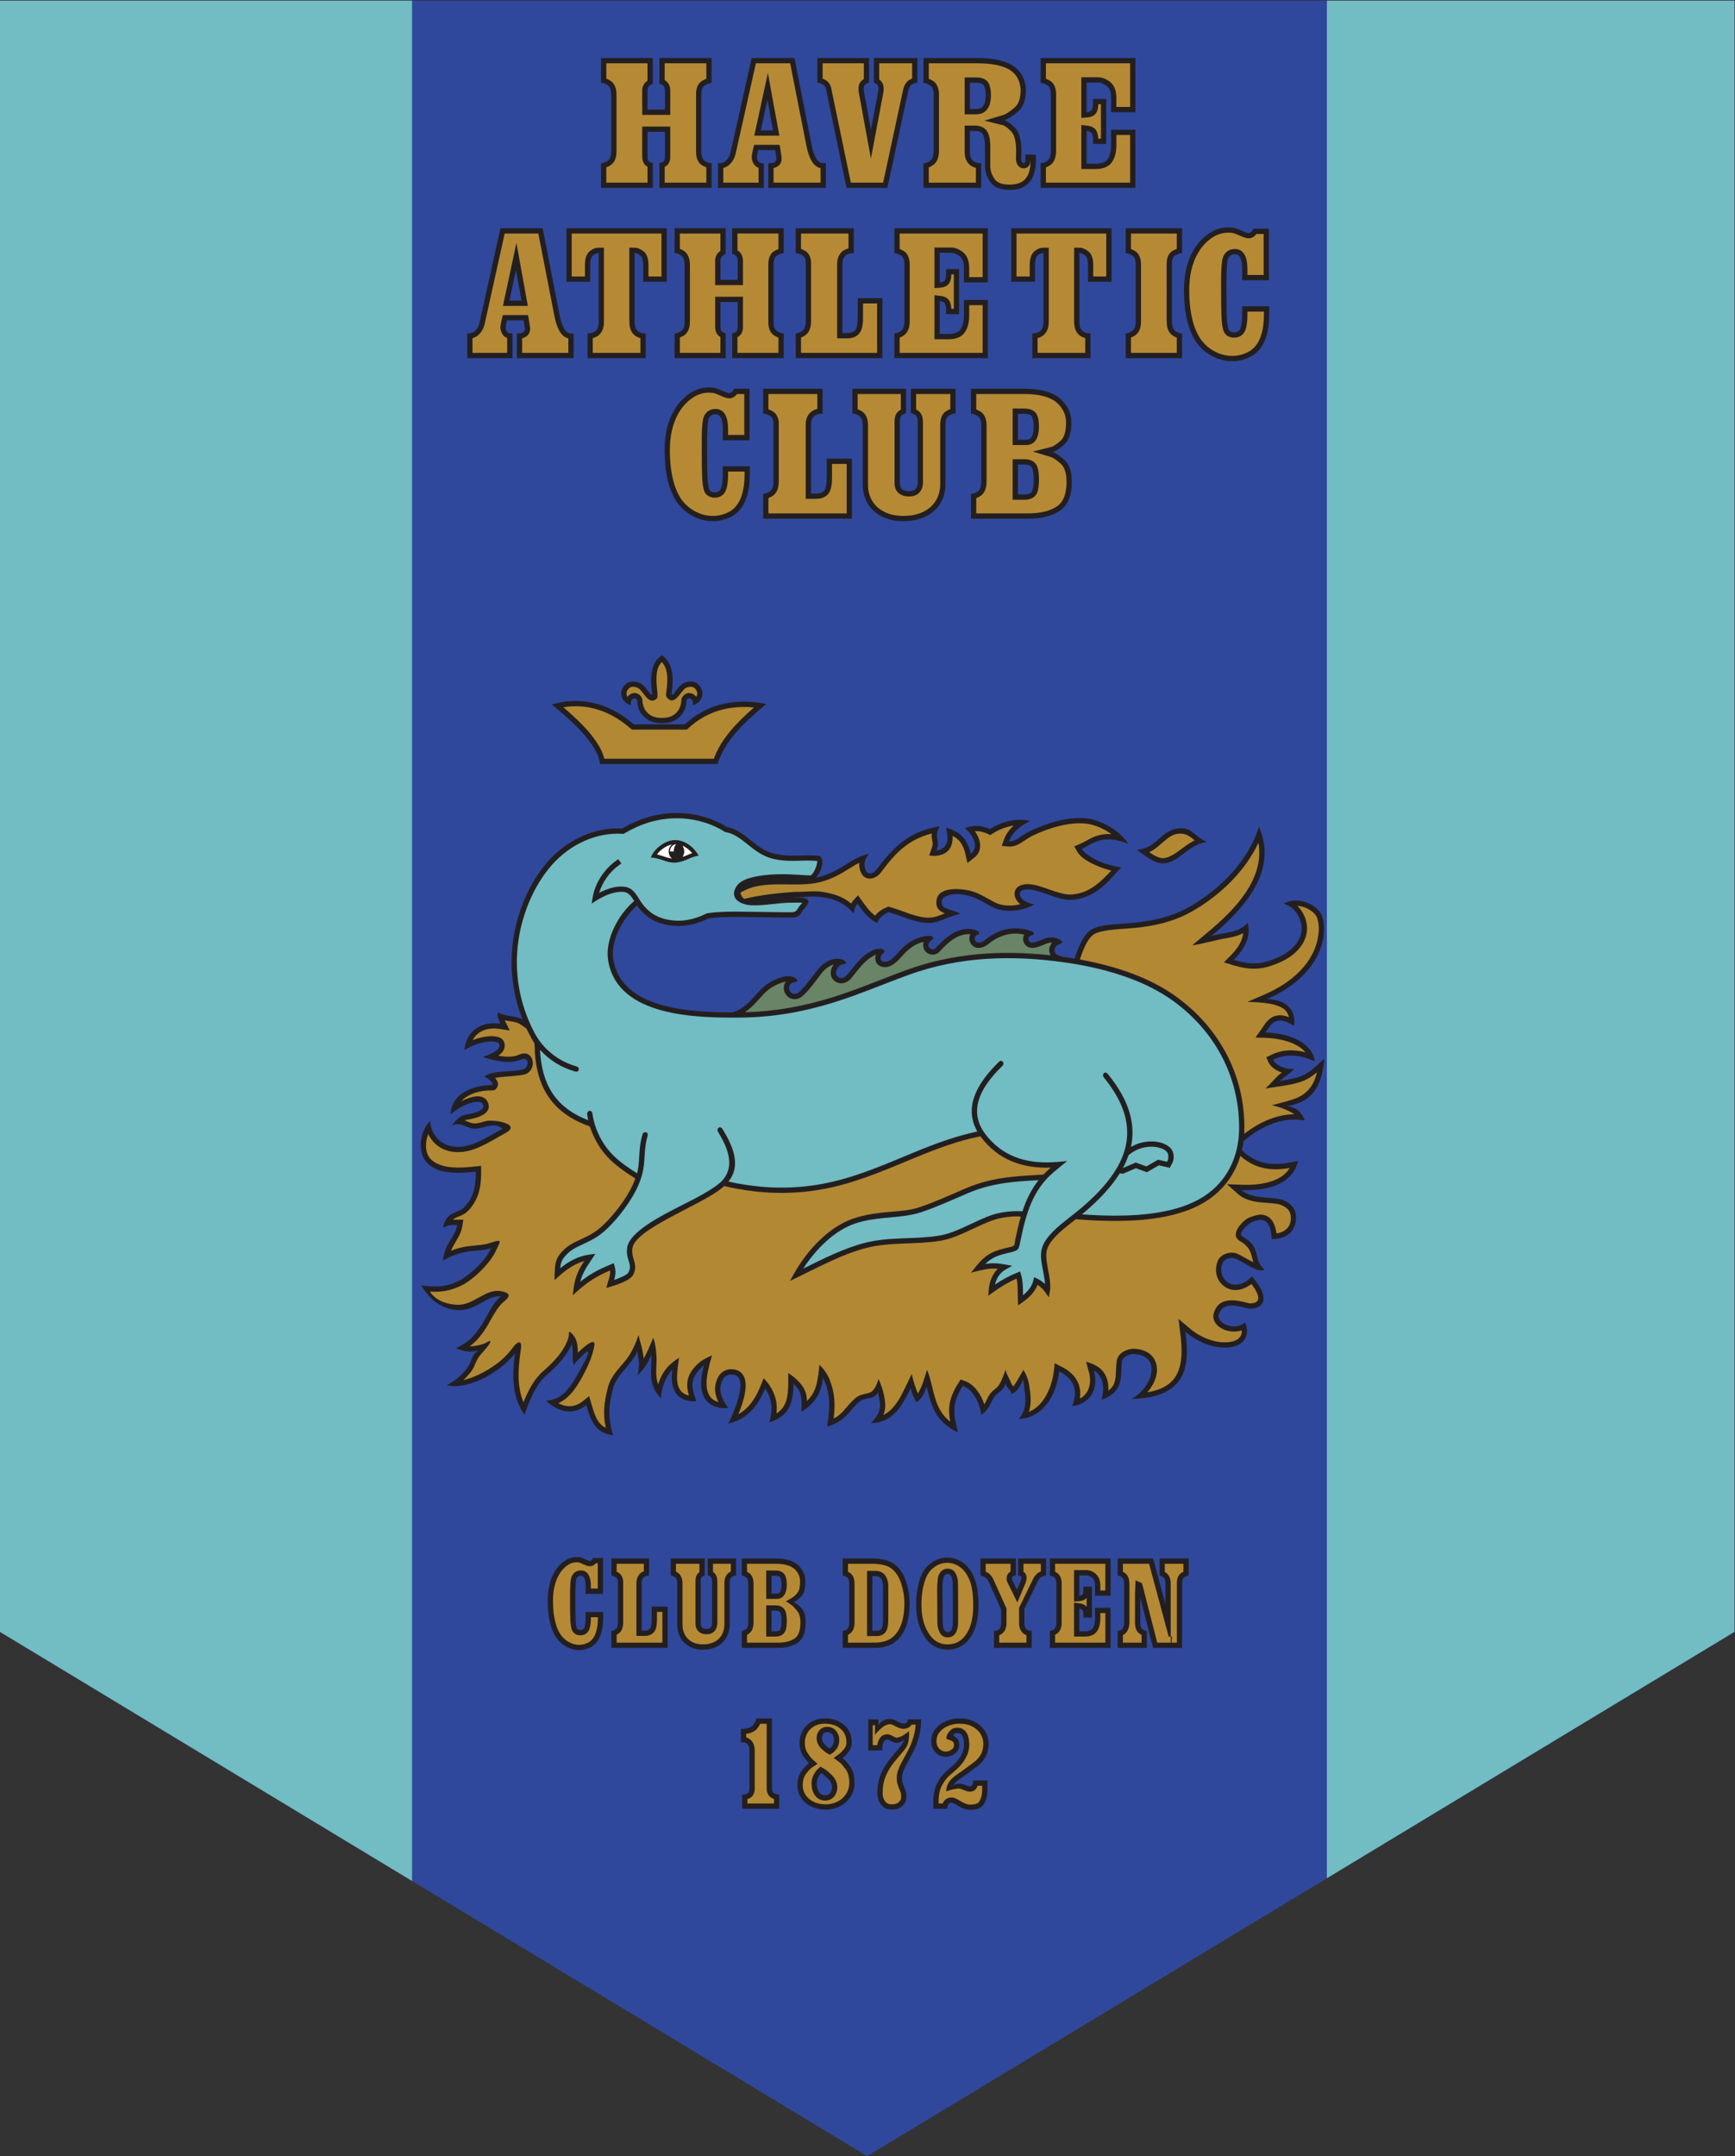 <?xml version="1.0" encoding="UTF-8" standalone="no"?>
<svg
   xmlns:dc="http://purl.org/dc/elements/1.1/"
   xmlns:cc="http://creativecommons.org/ns#"
   xmlns:rdf="http://www.w3.org/1999/02/22-rdf-syntax-ns#"
   xmlns:svg="http://www.w3.org/2000/svg"
   xmlns="http://www.w3.org/2000/svg"
   xmlns:sodipodi="http://sodipodi.sourceforge.net/DTD/sodipodi-0.dtd"
   xmlns:inkscape="http://www.inkscape.org/namespaces/inkscape"
   inkscape:version="1.0 (4035a4f, 2020-05-01)"
   sodipodi:docname="Logo Havre Athletic Club - 1990s.svg.2021_09_20_13_05_14.0.svg"
   viewBox="0 0 563.595 700"
   height="700"
   width="563.595"
   xml:space="preserve"
   id="svg833"
   version="1.1"><rect x="0" y="0" width="563.595" height="700" fill="#333333" stroke="none"/><defs
     id="defs837" /><sodipodi:namedview
     inkscape:document-rotation="0"
     inkscape:current-layer="g841"
     inkscape:window-maximized="0"
     inkscape:window-y="0"
     inkscape:window-x="0"
     inkscape:cy="360.74189"
     inkscape:cx="332.01339"
     inkscape:zoom="0.7122483"
     showgrid="false"
     id="namedview835"
     inkscape:window-height="900"
     inkscape:window-width="1440"
     inkscape:pageshadow="2"
     inkscape:pageopacity="0"
     guidetolerance="10"
     gridtolerance="10"
     objecttolerance="10"
     borderopacity="1"
     bordercolor="#666666"
     pagecolor="#ffffff" /><g
     transform="matrix(1.333,0,0,-1.333,-92.548,775.212)"
     inkscape:label="Logo"
     inkscape:groupmode="layer"
     id="g841"><path
       sodipodi:nodetypes="cccccc"
       d="M 492.107,581.409 V 184.097 L 280.757,56.409 69.411,184.097 v 397.312 z"
       style="fill:#30489c;fill-opacity:1;fill-rule:evenodd;stroke:none;stroke-width:0.093"
       id="path847" /><path
       d="M 69.411,581.409 H 169.842 V 123.42 L 69.411,184.097 Z m 323.368,0 H 492.107 V 184.097 l -99.328,-60.01 V 581.409"
       style="fill:#72bcc3;fill-opacity:1;fill-rule:evenodd;stroke:none;stroke-width:0.093"
       id="path849" /><g
       transform="matrix(0.926,0,0,0.926,5.133,42.999)"
       id="g1211"><g
         id="g1167"><g
           id="g1129"><path
             id="path881"
             style="fill:#231f20;fill-opacity:1;fill-rule:nonzero;stroke:none;stroke-width:0.1"
             d="m 241.223,566.338 v -6.714 c -0.225,-0.094 -0.514,-0.29 -0.87,-0.597 -0.355,-0.308 -0.523,-0.718 -0.523,-1.247 v -5.013 h 4.599 v 4.868 c 0,0.743 -0.188,1.247 -0.552,1.52 -0.365,0.282 -0.673,0.435 -0.916,0.469 v 6.714 h 13.745 v -6.56 c -0.448,-0.017 -1.009,-0.205 -1.682,-0.572 -0.681,-0.367 -1.019,-1.136 -1.019,-2.297 v -15.27 c 0,-1.23 0.338,-2.033 1.019,-2.409 0.673,-0.375 1.234,-0.563 1.682,-0.563 v -6.508 h -13.745 v 6.55 c 0.243,0 0.551,0.112 0.916,0.316 0.364,0.205 0.552,0.65 0.552,1.324 v 6.567 h -4.599 v -6.456 c 0,-0.726 0.168,-1.195 0.523,-1.418 0.356,-0.221 0.645,-0.333 0.87,-0.333 v -6.55 h -13.624 v 6.508 c 0.449,0 1.009,0.196 1.681,0.589 0.664,0.401 1,1.247 1,2.537 v 14.757 c 0,1.315 -0.298,2.178 -0.887,2.596 -0.598,0.427 -1.196,0.632 -1.794,0.632 v 6.56 h 13.624" /><path
             id="path885"
             style="fill:#231f20;fill-opacity:1;fill-rule:nonzero;stroke:none;stroke-width:0.1"
             d="m 278.516,566.338 4.54,-23.008 c 0.645,-3.109 1.655,-4.663 3.028,-4.663 h 0.682 v -6.508 h -15.138 v 6.508 h 0.327 c 1.196,0 1.795,0.409 1.795,1.229 0,0.111 -0.038,0.428 -0.122,0.948 -0.083,0.522 -0.149,0.94 -0.206,1.264 h -4.438 c -0.056,-0.213 -0.121,-0.52 -0.206,-0.904 -0.084,-0.394 -0.121,-0.709 -0.121,-0.949 0,-0.375 0.112,-0.734 0.337,-1.076 0.224,-0.341 0.579,-0.512 1.065,-0.512 h 0.393 v -6.508 h -0.967 -11.097 v 6.508 h 0.346 c 0.747,0 1.373,0.265 1.878,0.794 0.505,0.529 0.849,1.17 1.037,1.922 l 5.597,24.955 z m -8.859,-19.045 h 3.205 l -1.467,8.019 z" /><path
             id="path889"
             style="fill:#231f20;fill-opacity:1;fill-rule:nonzero;stroke:none;stroke-width:0.1"
             d="m 310.865,566.338 v -6.457 c -0.317,0 -0.747,-0.137 -1.28,-0.41 -0.532,-0.273 -0.915,-0.872 -1.13,-1.794 l -5.494,-25.518 h -10.756 l -5.382,25.937 c -0.131,0.64 -0.467,1.084 -1.01,1.341 -0.533,0.256 -0.962,0.401 -1.288,0.444 v 6.457 h 13.623 v -6.457 c -0.224,-0.052 -0.514,-0.188 -0.869,-0.427 -0.355,-0.231 -0.524,-0.598 -0.524,-1.11 0,-0.376 0.01,-0.649 0.047,-0.812 l 1.841,-10.052 1.888,10.052 c 0.047,0.163 0.065,0.402 0.065,0.709 0,0.547 -0.139,0.939 -0.439,1.187 -0.289,0.239 -0.532,0.393 -0.739,0.453 v 6.457 h 11.447" /><path
             id="path893"
             style="fill:#231f20;fill-opacity:1;fill-rule:nonzero;stroke:none;stroke-width:0.1"
             d="m 342.038,540.921 v -1.426 c 0,-5.235 -2.317,-7.848 -6.943,-7.848 -2.42,0 -4.102,0.674 -5.037,2.033 -0.944,1.358 -1.41,2.74 -1.41,4.167 v 5.278 c 0,1.247 -0.159,2.229 -0.486,2.955 -0.328,0.725 -1.056,1.084 -2.196,1.084 h -1.289 v -5.525 c 0,-1.982 0.989,-2.972 2.971,-2.972 v -6.508 h -15.185 v 6.508 c 0.58,0 1.178,0.222 1.775,0.674 0.608,0.445 0.907,1.35 0.907,2.716 v 14.595 c 0,1.307 -0.336,2.161 -1.009,2.546 -0.664,0.384 -1.224,0.58 -1.673,0.58 v 6.56 h 14.064 c 3.999,0 7.064,-0.616 9.194,-1.837 1.206,-0.726 2.121,-1.683 2.748,-2.861 0.625,-1.179 0.943,-2.451 0.943,-3.809 0,-2.562 -0.71,-4.441 -2.121,-5.636 -1.411,-1.188 -2.598,-1.93 -3.541,-2.213 0.748,-0.187 1.681,-0.854 2.803,-2.007 1.121,-1.152 1.682,-3.185 1.682,-6.08 0,-0.256 -0.01,-0.598 -0.028,-1.025 -0.019,-0.427 -0.028,-0.717 -0.028,-0.863 0,-0.862 0.224,-1.289 0.673,-1.289 0.299,0 0.448,0.342 0.448,1.025 v 1.178 z m -17.361,11.991 h 1.672 c 1.655,0 2.476,1.195 2.476,3.586 0,1.102 -0.14,1.931 -0.412,2.495 -0.27,0.554 -0.924,0.836 -1.943,0.836 h -1.793 v -6.917" /><path
             id="path897"
             style="fill:#231f20;fill-opacity:1;fill-rule:nonzero;stroke:none;stroke-width:0.1"
             d="m 368.23,566.338 v -14.255 h -6.392 v 3.689 c 0,1.547 -0.392,2.614 -1.168,3.212 -0.785,0.598 -1.57,0.897 -2.364,0.897 h -2.915 v -7.798 c 0.738,0.06 1.205,0.274 1.392,0.633 0.196,0.366 0.29,0.922 0.29,1.682 v 1.179 h 3.475 V 543.74 h -3.475 v 0.974 c 0,0.768 -0.094,1.348 -0.28,1.733 -0.188,0.393 -0.655,0.632 -1.402,0.717 v -8.642 h 2.354 c 1.598,0 2.682,0.444 3.243,1.324 0.57,0.879 0.85,2.126 0.85,3.74 v 3.894 h 6.392 v -15.321 h -24.941 v 6.516 c 0.552,0 1.142,0.214 1.758,0.649 0.617,0.427 0.924,1.307 0.924,2.622 v 14.809 c 0,1.264 -0.335,2.084 -1.009,2.459 -0.664,0.376 -1.223,0.564 -1.673,0.564 v 6.56 h 24.941" /></g><g
           id="g1139"><path
             id="path901"
             style="fill:#231f20;fill-opacity:1;fill-rule:nonzero;stroke:none;stroke-width:0.1"
             d="m 212.252,521.563 4.482,-23.008 c 0.637,-3.109 1.633,-4.663 2.989,-4.663 h 0.673 v -6.507 h -14.941 v 6.507 h 0.322 c 1.181,0 1.772,0.41 1.772,1.23 0,0.111 -0.037,0.428 -0.12,0.948 -0.084,0.521 -0.149,0.939 -0.203,1.264 h -4.381 c -0.056,-0.213 -0.12,-0.521 -0.203,-0.905 -0.083,-0.393 -0.12,-0.709 -0.12,-0.949 0,-0.375 0.11,-0.734 0.332,-1.075 0.221,-0.342 0.572,-0.513 1.051,-0.513 h 0.388 v -6.507 h -11.906 v 6.507 h 0.341 c 0.738,0 1.355,0.265 1.854,0.794 0.497,0.53 0.838,1.171 1.023,1.922 l 5.524,24.955 z m -8.743,-19.045 h 3.163 l -1.448,8.019 z" /><path
             id="path905"
             style="fill:#231f20;fill-opacity:1;fill-rule:nonzero;stroke:none;stroke-width:0.1"
             d="m 224.039,487.385 v 6.507 c 1.964,0 2.942,0.991 2.942,2.972 v 18.19 c -0.488,0 -0.978,-0.204 -1.475,-0.614 -0.499,-0.419 -0.748,-1.281 -0.748,-2.613 v -4.347 h -6.262 v 14.083 H 244.9 V 507.48 h -6.206 v 4.347 c 0,1.357 -0.277,2.229 -0.84,2.63 -0.562,0.402 -1.033,0.597 -1.41,0.597 v -18.19 c 0,-1.981 0.968,-2.972 2.913,-2.972 v -6.507 h -15.318" /><path
             id="path909"
             style="fill:#231f20;fill-opacity:1;fill-rule:nonzero;stroke:none;stroke-width:0.1"
             d="m 260.404,521.563 v -6.713 c -0.221,-0.095 -0.508,-0.29 -0.858,-0.598 -0.351,-0.307 -0.516,-0.717 -0.516,-1.247 v -5.013 h 4.537 v 4.868 c 0,0.743 -0.185,1.247 -0.544,1.52 -0.359,0.282 -0.664,0.436 -0.903,0.47 v 6.713 h 13.566 v -6.559 c -0.443,-0.018 -0.997,-0.205 -1.661,-0.573 -0.673,-0.367 -1.004,-1.136 -1.004,-2.297 v -15.27 c 0,-1.23 0.331,-2.032 1.004,-2.407 0.664,-0.377 1.218,-0.565 1.661,-0.565 v -6.507 H 262.12 v 6.55 c 0.239,0 0.544,0.111 0.903,0.316 0.359,0.206 0.544,0.649 0.544,1.324 v 6.567 h -4.537 v -6.456 c 0,-0.726 0.165,-1.195 0.516,-1.418 0.35,-0.222 0.637,-0.333 0.858,-0.333 v -6.55 h -13.447 v 6.507 c 0.443,0 0.996,0.197 1.66,0.589 0.656,0.402 0.987,1.248 0.987,2.537 v 14.757 c 0,1.316 -0.295,2.178 -0.875,2.596 -0.591,0.428 -1.181,0.633 -1.772,0.633 v 6.559 h 13.447" /><path
             id="path913"
             style="fill:#231f20;fill-opacity:1;fill-rule:nonzero;stroke:none;stroke-width:0.1"
             d="m 301.638,503.175 v -15.79 H 278.84 v 6.507 c 0.443,0 0.996,0.205 1.651,0.615 0.664,0.418 0.996,1.298 0.996,2.665 v 15.167 c 0,1.093 -0.332,1.811 -0.996,2.152 -0.655,0.334 -1.208,0.504 -1.651,0.513 v 6.559 h 15.273 v -6.551 c -1.992,0 -2.988,-0.982 -2.988,-2.929 v -18.088 h 1.328 c 0.94,0 1.632,0.265 2.066,0.802 0.433,0.539 0.645,1.726 0.645,3.562 v 4.816 h 6.474" /><path
             id="path917"
             style="fill:#231f20;fill-opacity:1;fill-rule:nonzero;stroke:none;stroke-width:0.1"
             d="m 329.416,521.563 v -14.254 h -6.309 v 3.689 c 0,1.546 -0.387,2.614 -1.153,3.211 -0.774,0.598 -1.549,0.897 -2.333,0.897 h -2.877 v -7.797 c 0.729,0.06 1.189,0.273 1.374,0.632 0.193,0.367 0.286,0.922 0.286,1.682 v 1.179 h 3.431 v -11.837 h -3.431 v 0.974 c 0,0.768 -0.093,1.349 -0.277,1.733 -0.185,0.393 -0.645,0.632 -1.383,0.717 v -8.641 h 2.324 c 1.577,0 2.647,0.443 3.2,1.323 0.562,0.879 0.839,2.126 0.839,3.74 v 3.895 h 6.309 V 487.385 H 304.8 v 6.516 c 0.544,0 1.125,0.213 1.735,0.649 0.608,0.427 0.912,1.307 0.912,2.622 v 14.808 c 0,1.264 -0.331,2.084 -0.996,2.46 -0.655,0.376 -1.208,0.564 -1.651,0.564 v 6.559 h 24.616" /><path
             id="path921"
             style="fill:#231f20;fill-opacity:1;fill-rule:nonzero;stroke:none;stroke-width:0.1"
             d="m 341.091,487.385 v 6.507 c 1.964,0 2.942,0.991 2.942,2.972 v 18.19 c -0.488,0 -0.978,-0.204 -1.475,-0.614 -0.499,-0.419 -0.747,-1.281 -0.747,-2.613 v -4.347 h -6.262 v 14.083 h 26.404 V 507.48 h -6.207 v 4.347 c 0,1.357 -0.276,2.229 -0.839,2.63 -0.562,0.402 -1.033,0.597 -1.411,0.597 v -18.19 c 0,-1.981 0.968,-2.972 2.914,-2.972 v -6.507 h -15.319" /><path
             id="path925"
             style="fill:#231f20;fill-opacity:1;fill-rule:nonzero;stroke:none;stroke-width:0.1"
             d="m 380.51,521.563 v -6.559 c -0.443,-0.009 -0.996,-0.179 -1.67,-0.522 -0.664,-0.341 -0.995,-1.075 -0.995,-2.186 v -15.175 c 0,-1.307 0.304,-2.17 0.912,-2.596 0.609,-0.419 1.19,-0.633 1.753,-0.633 v -6.507 h -14.84 v 6.507 c 0.443,0 0.996,0.197 1.651,0.599 0.665,0.4 0.996,1.263 0.996,2.578 v 14.911 c 0,1.264 -0.331,2.093 -0.996,2.46 -0.655,0.376 -1.208,0.564 -1.651,0.564 v 6.559 h 14.84" /><path
             id="path929"
             style="fill:#231f20;fill-opacity:1;fill-rule:nonzero;stroke:none;stroke-width:0.1"
             d="m 403.367,521.431 v -13.55 h -7.045 v 3.046 c 0,2.528 -0.642,3.791 -1.928,3.791 -1.021,0 -1.664,-0.546 -1.919,-1.639 -0.198,-1.161 -0.293,-3.767 -0.293,-7.831 0,-3.289 0.038,-5.748 0.113,-7.388 0.085,-1.204 0.218,-2.126 0.407,-2.75 0.188,-0.623 0.7,-0.939 1.531,-0.939 0.88,0 1.447,0.427 1.702,1.281 0.255,0.854 0.387,2.015 0.387,3.484 v 2.093 h 7.12 v -2.093 c 0,-4.252 -0.937,-9.397 -5.285,-11.358 -1.455,-0.658 -2.912,-0.991 -4.377,-0.991 -2.062,0 -3.991,0.53 -5.797,1.598 -1.796,1.058 -3.195,2.442 -4.197,4.142 -1.854,3.185 -2.78,7.506 -2.78,12.963 0,4.202 0.869,7.755 2.619,10.658 0.993,1.682 2.297,3.083 3.886,4.185 1.598,1.101 3.346,1.656 5.238,1.656 0.747,0 1.38,-0.085 1.91,-0.264 0.52,-0.179 1.134,-0.427 1.853,-0.743 0.718,-0.325 1.22,-0.478 1.512,-0.478 0.322,0 0.596,0.145 0.814,0.426 0.217,0.283 0.359,0.513 0.435,0.701 h 4.094" /></g><g
           id="g1145"><path
             id="path933"
             style="fill:#231f20;fill-opacity:1;fill-rule:nonzero;stroke:none;stroke-width:0.1"
             d="m 266.69,479.345 v -13.549 h -7.045 v 3.045 c 0,2.528 -0.642,3.791 -1.928,3.791 -1.021,0 -1.665,-0.546 -1.919,-1.639 -0.199,-1.161 -0.294,-3.766 -0.294,-7.831 0,-3.288 0.038,-5.748 0.114,-7.388 0.085,-1.203 0.217,-2.126 0.406,-2.75 0.189,-0.623 0.7,-0.939 1.531,-0.939 0.88,0 1.448,0.428 1.703,1.281 0.255,0.854 0.387,2.016 0.387,3.485 v 2.092 h 7.119 v -2.092 c 0,-4.253 -0.936,-9.397 -5.284,-11.359 -1.456,-0.657 -2.913,-0.991 -4.378,-0.991 -2.061,0 -3.99,0.53 -5.796,1.598 -1.797,1.058 -3.196,2.442 -4.197,4.142 -1.854,3.185 -2.78,7.506 -2.78,12.964 0,4.201 0.869,7.754 2.618,10.658 0.994,1.682 2.298,3.083 3.886,4.184 1.599,1.101 3.347,1.657 5.239,1.657 0.747,0 1.38,-0.086 1.909,-0.265 0.52,-0.179 1.135,-0.426 1.854,-0.743 0.718,-0.324 1.219,-0.478 1.512,-0.478 0.321,0 0.596,0.145 0.814,0.427 0.217,0.282 0.359,0.512 0.435,0.7 h 4.094" /><path
             id="path937"
             style="fill:#231f20;fill-opacity:1;fill-rule:nonzero;stroke:none;stroke-width:0.1"
             d="m 293.636,460.958 v -15.79 h -23.373 v 6.507 c 0.455,0 1.021,0.205 1.693,0.615 0.68,0.418 1.021,1.298 1.021,2.665 v 15.166 c 0,1.093 -0.341,1.812 -1.021,2.153 -0.672,0.333 -1.238,0.504 -1.693,0.513 v 6.558 h 15.658 v -6.55 c -2.042,0 -3.064,-0.982 -3.064,-2.929 v -18.088 h 1.363 c 0.963,0 1.673,0.265 2.117,0.802 0.444,0.538 0.662,1.726 0.662,3.562 v 4.816 h 6.637" /><path
             id="path941"
             style="fill:#231f20;fill-opacity:1;fill-rule:nonzero;stroke:none;stroke-width:0.1"
             d="m 307.883,479.345 v -6.456 c -0.274,-0.034 -0.624,-0.188 -1.029,-0.47 -0.408,-0.273 -0.616,-0.785 -0.616,-1.529 v -16.396 c 0,-1.392 0.814,-2.093 2.43,-2.093 1.513,0 2.27,0.786 2.27,2.349 v 15.679 c 0,1.034 -0.227,1.7 -0.681,2.007 -0.444,0.299 -0.823,0.453 -1.125,0.453 v 6.456 h 11.781 v -6.507 c -0.586,0 -1.182,-0.188 -1.768,-0.573 -0.596,-0.384 -0.889,-1.186 -0.889,-2.399 v -15.535 c 0,-1.972 -0.463,-3.706 -1.38,-5.184 -0.919,-1.486 -2.213,-2.63 -3.886,-3.442 -1.683,-0.802 -3.613,-1.204 -5.797,-1.204 -2.25,0 -4.179,0.436 -5.814,1.299 -1.626,0.863 -2.855,2.016 -3.678,3.467 -0.822,1.452 -1.23,3.023 -1.23,4.714 v 15.731 c 0,1.315 -0.339,2.169 -1.02,2.553 -0.69,0.385 -1.258,0.573 -1.712,0.573 v 6.507 h 14.144" /><path
             id="path945"
             style="fill:#231f20;fill-opacity:1;fill-rule:nonzero;stroke:none;stroke-width:0.1"
             d="m 346.442,462.692 c 0.841,-0.256 1.9,-0.974 3.157,-2.135 1.267,-1.161 1.9,-3.066 1.9,-5.705 0,-3.672 -1.058,-6.217 -3.185,-7.635 -2.061,-1.366 -4.823,-2.049 -8.273,-2.049 h -15.082 v 6.516 c 0.586,0 1.193,0.221 1.797,0.666 0.615,0.444 0.917,1.349 0.917,2.715 v 14.596 c 0,1.307 -0.34,2.152 -1.021,2.544 -0.672,0.385 -1.239,0.582 -1.693,0.582 v 6.558 h 14.126 c 4.444,0 7.678,-0.973 9.692,-2.912 1.73,-1.683 2.6,-3.664 2.6,-5.961 0,-2.724 -0.614,-4.654 -1.853,-5.782 -1.229,-1.127 -2.26,-1.793 -3.082,-1.998 z m -9.125,3.228 h 2.146 c 1.334,0 1.995,1.127 1.995,3.373 0,1.213 -0.142,2.084 -0.416,2.63 -0.274,0.539 -0.935,0.812 -1.967,0.812 h -1.758 z m 0,-6.507 v -7.883 h 1.692 c 0.955,0 1.608,0.248 1.948,0.743 0.331,0.496 0.501,1.597 0.501,3.288 0,1.281 -0.131,2.237 -0.396,2.887 -0.274,0.64 -0.937,0.965 -1.987,0.965 h -1.758" /></g></g><g
         id="g1122"><g
           id="g1100"><path
             id="path883"
             style="fill:#b68a34;fill-opacity:1;fill-rule:evenodd;stroke:none;stroke-width:0.1"
             d="m 239.833,564.948 h -10.844 v -4.026 c 0.426,-0.153 0.831,-0.373 1.209,-0.643 1.189,-0.845 1.472,-2.363 1.472,-3.729 v -14.757 c 0,-1.43 -0.369,-2.94 -1.684,-3.734 -0.312,-0.183 -0.648,-0.356 -0.997,-0.492 v -4.018 h 10.844 v 4.187 c -0.074,0.041 -0.146,0.084 -0.217,0.128 -0.907,0.568 -1.175,1.588 -1.175,2.596 v 7.846 h 7.377 v -7.957 c 0,-1.014 -0.329,-2.011 -1.26,-2.535 -0.069,-0.039 -0.137,-0.075 -0.208,-0.111 v -4.154 h 10.966 v 4.009 c -0.336,0.127 -0.661,0.287 -0.964,0.456 -1.337,0.736 -1.736,2.192 -1.736,3.625 v 15.27 c 0,1.415 0.43,2.809 1.744,3.518 0.303,0.165 0.624,0.321 0.956,0.446 v 4.075 H 244.35 v -4.426 c 0.126,-0.081 0.248,-0.168 0.364,-0.258 0.838,-0.627 1.104,-1.628 1.104,-2.629 v -6.258 h -7.377 v 6.403 c 0,0.899 0.318,1.704 1.003,2.298 0.123,0.106 0.253,0.214 0.389,0.317 v 4.553" /><path
             id="path887"
             style="fill:#b68a34;fill-opacity:1;fill-rule:evenodd;stroke:none;stroke-width:0.1"
             d="m 277.373,564.948 h -9.014 l -5.36,-23.894 c -0.24,-0.962 -0.696,-1.834 -1.381,-2.552 -0.523,-0.548 -1.145,-0.915 -1.84,-1.095 v -3.858 h 9.284 v 3.895 c -0.494,0.178 -0.919,0.5 -1.23,0.972 -0.364,0.554 -0.565,1.176 -0.565,1.839 0,0.412 0.067,0.839 0.153,1.246 0.071,0.318 0.137,0.643 0.219,0.958 l 0.27,1.039 h 6.683 l 0.2,-1.152 c 0.074,-0.427 0.14,-0.854 0.209,-1.281 0.057,-0.358 0.138,-0.807 0.138,-1.169 0,-1.444 -0.925,-2.229 -2.121,-2.504 v -3.843 h 12.358 v 3.805 c -2.344,0.525 -3.255,3.638 -3.683,5.703 z m -9.44,-19.045 3.577,16.502 3.019,-16.502 z" /><path
             id="path891"
             style="fill:#b68a34;fill-opacity:1;fill-rule:evenodd;stroke:none;stroke-width:0.1"
             d="m 309.475,564.948 h -8.667 v -4.265 c 0.08,-0.058 0.157,-0.12 0.233,-0.183 0.689,-0.568 0.945,-1.39 0.945,-2.259 0,-0.335 -0.016,-0.687 -0.098,-1.015 l -3.262,-17.367 -3.181,17.376 c -0.082,0.355 -0.079,0.745 -0.079,1.109 0,0.93 0.358,1.757 1.142,2.266 0.081,0.055 0.165,0.108 0.251,0.16 v 4.178 h -10.845 v -4.034 c 0.17,-0.07 0.336,-0.145 0.495,-0.221 0.966,-0.457 1.563,-1.28 1.775,-2.316 l 5.153,-24.828 h 8.501 l 5.262,24.438 c 0.259,1.107 0.8,2.181 1.852,2.721 0.167,0.086 0.343,0.169 0.523,0.244 v 3.996" /><path
             id="path895"
             style="fill:#b68a34;fill-opacity:1;fill-rule:evenodd;stroke:none;stroke-width:0.1"
             d="m 340.643,539.123 c -0.148,-0.945 -0.667,-1.795 -1.791,-1.795 -1.519,0 -2.063,1.371 -2.063,2.679 0,0.306 0.016,0.618 0.03,0.922 0.013,0.321 0.026,0.645 0.026,0.966 0,1.507 -0.164,3.955 -1.288,5.111 -0.459,0.472 -1.485,1.462 -2.146,1.628 l -4.905,1.231 4.846,1.449 c 1.004,0.301 2.252,1.278 3.041,1.941 1.317,1.116 1.629,2.937 1.629,4.576 0,1.118 -0.257,2.17 -0.78,3.156 -0.525,0.986 -1.275,1.744 -2.219,2.311 -2.389,1.372 -5.8,1.65 -8.496,1.65 h -12.674 v -4.068 c 0.341,-0.132 0.668,-0.299 0.974,-0.476 1.345,-0.768 1.707,-2.31 1.707,-3.752 v -14.595 c 0,-1.394 -0.269,-2.954 -1.461,-3.827 -0.378,-0.287 -0.786,-0.524 -1.22,-0.689 v -3.992 h 12.405 v 3.886 c -1.896,0.468 -2.971,1.953 -2.971,4.204 v 6.916 h 2.679 c 1.458,0 2.831,-0.503 3.463,-1.904 0.485,-1.078 0.609,-2.356 0.609,-3.526 v -5.278 c 0,-1.246 0.458,-2.362 1.164,-3.378 0.834,-1.21 2.541,-1.432 3.893,-1.432 4.103,0 5.466,2.326 5.548,6.086 z m -17.356,12.399 v 9.697 h 3.183 c 1.28,0 2.592,-0.385 3.195,-1.621 0.447,-0.928 0.55,-2.083 0.55,-3.1 0,-2.539 -0.961,-4.976 -3.866,-4.976 h -3.062" /><path
             id="path899"
             style="fill:#b68a34;fill-opacity:1;fill-rule:evenodd;stroke:none;stroke-width:0.1"
             d="m 366.84,564.948 h -22.161 v -4.062 c 0.337,-0.127 0.66,-0.288 0.963,-0.459 1.34,-0.748 1.719,-2.241 1.719,-3.672 v -14.809 c 0,-1.389 -0.3,-2.917 -1.515,-3.758 -0.365,-0.258 -0.755,-0.478 -1.167,-0.636 v -4.003 h 22.161 v 12.541 h -3.612 v -2.504 c 0,-1.529 -0.225,-3.186 -1.069,-4.49 -0.969,-1.518 -2.715,-1.964 -4.414,-1.964 h -3.744 v 11.591 l 1.547,-0.178 c 1.023,-0.116 2.031,-0.515 2.496,-1.495 0.281,-0.579 0.383,-1.265 0.41,-1.92 h 0.705 v 9.057 h -0.699 c -0.014,-0.721 -0.11,-1.487 -0.446,-2.117 -0.494,-0.947 -1.511,-1.291 -2.511,-1.372 l -1.502,-0.122 v 10.695 h 4.305 c 1.194,0 2.27,-0.468 3.21,-1.185 1.336,-1.029 1.712,-2.71 1.712,-4.314 v -2.299 h 3.612 v 11.475" /></g><g
           id="g1093"><path
             id="path903"
             style="fill:#b68a34;fill-opacity:1;fill-rule:evenodd;stroke:none;stroke-width:0.1"
             d="m 211.107,520.172 h -8.862 l -5.288,-23.888 c -0.236,-0.959 -0.686,-1.83 -1.363,-2.55 -0.515,-0.547 -1.13,-0.916 -1.817,-1.098 v -3.861 h 9.127 v 3.898 c -0.49,0.18 -0.911,0.504 -1.216,0.975 -0.359,0.552 -0.556,1.173 -0.556,1.832 0,0.412 0.065,0.836 0.151,1.24 0.069,0.321 0.135,0.647 0.217,0.964 l 0.271,1.04 h 6.629 l 0.196,-1.158 c 0.072,-0.425 0.137,-0.851 0.205,-1.277 0.057,-0.358 0.138,-0.805 0.138,-1.167 0,-1.433 -0.908,-2.222 -2.094,-2.502 v -3.845 h 12.161 v 3.806 c -2.323,0.536 -3.216,3.657 -3.635,5.705 z m -9.317,-19.043 3.55,16.591 2.995,-16.591 z" /><path
             id="path907"
             style="fill:#b68a34;fill-opacity:1;fill-rule:evenodd;stroke:none;stroke-width:0.1"
             d="m 225.429,488.775 h 12.539 v 3.889 c -1.875,0.477 -2.914,1.977 -2.914,4.2 v 19.58 h 1.39 c 0.811,0 1.573,-0.395 2.217,-0.855 1.184,-0.844 1.423,-2.411 1.423,-3.762 v -2.957 h 3.426 v 11.302 H 219.886 V 508.87 h 3.482 v 2.957 c 0,1.284 0.2,2.8 1.252,3.684 0.676,0.557 1.471,0.933 2.361,0.933 h 1.39 v -19.58 c 0,-2.237 -1.057,-3.73 -2.942,-4.201 v -3.888" /><path
             id="path911"
             style="fill:#b68a34;fill-opacity:1;fill-rule:evenodd;stroke:none;stroke-width:0.1"
             d="m 259.014,520.172 h -10.667 v -4.029 c 0.422,-0.154 0.821,-0.374 1.194,-0.645 1.177,-0.847 1.453,-2.364 1.453,-3.723 v -14.757 c 0,-1.422 -0.361,-2.932 -1.665,-3.73 -0.308,-0.182 -0.638,-0.354 -0.982,-0.491 v -4.022 h 10.667 v 4.191 c -0.072,0.041 -0.143,0.084 -0.211,0.127 -0.901,0.571 -1.163,1.589 -1.163,2.593 v 7.846 h 7.317 v -7.957 c 0,-1.008 -0.323,-2.005 -1.245,-2.531 -0.066,-0.038 -0.134,-0.075 -0.203,-0.11 v -4.159 h 10.787 v 4.012 c -0.332,0.128 -0.651,0.287 -0.95,0.457 -1.326,0.739 -1.715,2.195 -1.715,3.62 v 15.27 c 0,1.407 0.418,2.803 1.723,3.514 0.298,0.165 0.614,0.32 0.942,0.446 v 4.078 h -10.787 v -4.43 c 0.125,-0.081 0.245,-0.169 0.36,-0.259 0.827,-0.63 1.088,-1.628 1.088,-2.623 v -6.258 h -7.317 v 6.403 c 0,0.895 0.312,1.699 0.989,2.291 0.122,0.108 0.251,0.216 0.385,0.318 v 4.558" /><path
             id="path915"
             style="fill:#b68a34;fill-opacity:1;fill-rule:evenodd;stroke:none;stroke-width:0.1"
             d="m 300.248,501.786 h -3.694 v -3.427 c 0,-1.342 -0.074,-3.341 -0.953,-4.434 -0.78,-0.967 -1.941,-1.32 -3.148,-1.32 h -2.718 v 19.478 c 0,2.245 1.099,3.703 2.988,4.163 v 3.926 H 280.23 v -4.053 c 0.31,-0.11 0.611,-0.247 0.895,-0.391 1.298,-0.667 1.752,-2.004 1.752,-3.389 v -15.167 c 0,-1.447 -0.333,-3.014 -1.648,-3.843 -0.312,-0.195 -0.649,-0.379 -0.999,-0.523 v -4.031 h 20.018 v 13.011" /><path
             id="path919"
             style="fill:#b68a34;fill-opacity:1;fill-rule:evenodd;stroke:none;stroke-width:0.1"
             d="m 319.785,500.355 h 0.66 v 9.057 h -0.654 c -0.014,-0.717 -0.107,-1.481 -0.439,-2.11 -0.487,-0.948 -1.497,-1.297 -2.495,-1.378 l -1.503,-0.124 v 10.696 h 4.267 c 1.188,0 2.256,-0.471 3.186,-1.19 1.322,-1.031 1.69,-2.714 1.69,-4.308 v -2.3 h 3.529 v 11.474 H 306.19 v -4.065 c 0.331,-0.128 0.649,-0.287 0.947,-0.459 1.329,-0.751 1.7,-2.243 1.7,-3.668 v -14.808 c 0,-1.382 -0.294,-2.911 -1.497,-3.755 -0.359,-0.257 -0.744,-0.476 -1.15,-0.634 v -4.008 h 21.836 v 12.541 h -3.529 v -2.505 c 0,-1.523 -0.22,-3.179 -1.054,-4.482 -0.953,-1.516 -2.681,-1.971 -4.375,-1.971 h -3.714 v 11.592 l 1.55,-0.18 c 1.02,-0.118 2.019,-0.523 2.478,-1.501 0.275,-0.574 0.376,-1.26 0.403,-1.914" /><path
             id="path923"
             style="fill:#b68a34;fill-opacity:1;fill-rule:evenodd;stroke:none;stroke-width:0.1"
             d="m 342.481,488.775 h 12.539 v 3.889 c -1.874,0.477 -2.914,1.976 -2.914,4.2 v 19.58 h 1.39 c 0.811,0 1.574,-0.395 2.217,-0.856 1.185,-0.843 1.423,-2.41 1.423,-3.761 v -2.957 h 3.427 v 11.302 H 336.939 V 508.87 h 3.482 v 2.957 c 0,1.283 0.199,2.8 1.251,3.684 0.677,0.557 1.471,0.933 2.361,0.933 h 1.39 v -19.58 c 0,-2.237 -1.056,-3.73 -2.942,-4.201 v -3.888" /><path
             id="path927"
             style="fill:#b68a34;fill-opacity:1;fill-rule:evenodd;stroke:none;stroke-width:0.1"
             d="m 379.12,520.172 h -12.06 v -4.064 c 0.329,-0.127 0.644,-0.286 0.939,-0.454 1.339,-0.741 1.708,-2.249 1.708,-3.674 v -14.911 c 0,-1.435 -0.349,-2.973 -1.662,-3.765 -0.308,-0.189 -0.64,-0.366 -0.985,-0.505 v -4.024 h 12.06 v 3.992 c -0.406,0.154 -0.793,0.367 -1.157,0.618 -1.206,0.845 -1.508,2.354 -1.508,3.736 v 15.175 c 0,1.391 0.445,2.751 1.754,3.425 0.289,0.146 0.596,0.285 0.911,0.398 v 4.053" /><path
             id="path931"
             style="fill:#b68a34;fill-opacity:1;fill-rule:evenodd;stroke:none;stroke-width:0.1"
             d="m 401.977,520.041 h -1.919 c -0.039,-0.054 -0.08,-0.108 -0.12,-0.161 -0.469,-0.606 -1.142,-0.966 -1.914,-0.966 -0.677,0 -1.47,0.324 -2.075,0.597 -0.572,0.252 -1.151,0.496 -1.738,0.698 -0.454,0.154 -0.986,0.191 -1.462,0.191 -1.634,0 -3.104,-0.485 -4.447,-1.41 -1.431,-0.991 -2.597,-2.252 -3.486,-3.756 -1.803,-2.995 -2.42,-6.488 -2.42,-9.944 0,-4.05 0.517,-8.698 2.589,-12.26 0.907,-1.541 2.163,-2.741 3.705,-3.649 1.576,-0.931 3.26,-1.404 5.09,-1.404 1.328,0 2.599,0.323 3.806,0.868 3.758,1.695 4.466,6.427 4.466,10.091 v 0.703 h -4.34 v -0.703 c 0,-1.263 -0.082,-2.665 -0.445,-3.881 -0.429,-1.437 -1.532,-2.274 -3.034,-2.274 -1.326,0 -2.464,0.611 -2.862,1.926 -0.287,0.948 -0.393,2.078 -0.464,3.081 -0.113,2.473 -0.115,4.985 -0.115,7.46 0,2.404 -0.09,5.708 0.313,8.065 l 0.008,0.041 0.008,0.04 c 0.386,1.658 1.54,2.714 3.273,2.714 2.784,0 3.318,-2.992 3.318,-5.181 v -1.656 h 4.265 v 10.77" /></g><g
           id="g1083"><path
             id="path935"
             style="fill:#b68a34;fill-opacity:1;fill-rule:evenodd;stroke:none;stroke-width:0.1"
             d="m 265.3,477.955 h -1.919 c -0.04,-0.054 -0.08,-0.107 -0.12,-0.16 -0.47,-0.607 -1.143,-0.966 -1.914,-0.966 -0.678,0 -1.471,0.323 -2.075,0.596 -0.572,0.253 -1.151,0.496 -1.738,0.698 -0.455,0.154 -0.986,0.191 -1.462,0.191 -1.634,0 -3.104,-0.484 -4.448,-1.409 -1.43,-0.992 -2.596,-2.253 -3.485,-3.757 -1.803,-2.994 -2.42,-6.488 -2.42,-9.943 0,-4.051 0.516,-8.699 2.588,-12.26 0.908,-1.542 2.164,-2.741 3.706,-3.649 1.575,-0.932 3.26,-1.405 5.089,-1.405 1.328,0 2.6,0.323 3.806,0.868 3.758,1.695 4.467,6.428 4.467,10.092 v 0.702 h -4.34 v -0.702 c 0,-1.263 -0.082,-2.666 -0.446,-3.882 -0.428,-1.437 -1.531,-2.274 -3.034,-2.274 -1.325,0 -2.463,0.611 -2.86,1.926 -0.288,0.948 -0.395,2.078 -0.465,3.081 -0.114,2.473 -0.115,4.985 -0.115,7.46 0,2.404 -0.09,5.708 0.313,8.065 l 0.007,0.041 0.009,0.04 c 0.386,1.658 1.54,2.714 3.273,2.714 2.783,0 3.318,-2.991 3.318,-5.181 v -1.655 h 4.265 v 10.769" /><path
             id="path939"
             style="fill:#b68a34;fill-opacity:1;fill-rule:evenodd;stroke:none;stroke-width:0.1"
             d="m 292.246,459.568 h -3.857 v -3.426 c 0,-1.354 -0.078,-3.354 -0.98,-4.446 -0.798,-0.966 -1.977,-1.308 -3.189,-1.308 h -2.752 v 19.478 c 0,2.279 1.145,3.72 3.063,4.168 v 3.921 h -12.878 v -4.044 c 0.32,-0.112 0.631,-0.248 0.925,-0.394 1.32,-0.662 1.789,-1.999 1.789,-3.396 v -15.166 c 0,-1.463 -0.349,-3.028 -1.686,-3.85 -0.321,-0.197 -0.667,-0.382 -1.028,-0.525 v -4.022 h 20.593 v 13.01" /><path
             id="path943"
             style="fill:#b68a34;fill-opacity:1;fill-rule:evenodd;stroke:none;stroke-width:0.1"
             d="m 306.493,477.955 h -11.364 v -4.006 c 0.35,-0.131 0.687,-0.297 1.003,-0.472 1.358,-0.767 1.729,-2.313 1.729,-3.765 v -15.731 c 0,-1.438 0.34,-2.777 1.049,-4.029 0.732,-1.29 1.815,-2.232 3.117,-2.923 1.594,-0.84 3.38,-1.138 5.166,-1.138 1.792,0 3.57,0.293 5.192,1.066 1.38,0.67 2.502,1.614 3.309,2.923 0.838,1.35 1.172,2.874 1.172,4.451 v 15.535 c 0,1.346 0.316,2.787 1.519,3.563 0.359,0.235 0.74,0.427 1.138,0.563 v 3.963 h -9.001 v -4.059 c 0.178,-0.093 0.349,-0.198 0.513,-0.308 1.039,-0.704 1.292,-1.986 1.292,-3.159 V 454.75 c 0,-2.295 -1.338,-3.739 -3.659,-3.739 -2.211,0 -3.82,1.161 -3.82,3.483 v 16.396 c 0,1.049 0.319,2.071 1.217,2.674 0.137,0.095 0.281,0.186 0.428,0.271 v 4.12" /><path
             id="path947"
             style="fill:#b68a34;fill-opacity:1;fill-rule:evenodd;stroke:none;stroke-width:0.1"
             d="m 326.349,477.955 v -4.063 c 0.348,-0.134 0.683,-0.303 0.996,-0.482 1.345,-0.775 1.718,-2.299 1.718,-3.749 v -14.596 c 0,-1.401 -0.278,-2.965 -1.486,-3.837 -0.382,-0.28 -0.793,-0.513 -1.228,-0.675 v -3.995 h 13.692 c 2.536,0 5.346,0.386 7.503,1.816 2.114,1.409 2.565,4.115 2.565,6.478 0,1.55 -0.234,3.566 -1.452,4.683 -0.641,0.592 -1.77,1.569 -2.62,1.828 l -4.802,1.464 4.87,1.214 c 0.794,0.198 1.893,1.136 2.482,1.676 1.199,1.091 1.4,3.244 1.4,4.755 0,1.98 -0.764,3.588 -2.176,4.961 -2.182,2.101 -5.845,2.522 -8.726,2.522 z m 9.578,-13.425 v 9.595 h 3.148 c 1.266,0 2.59,-0.359 3.208,-1.576 0.477,-0.949 0.565,-2.21 0.565,-3.256 0,-2.224 -0.708,-4.763 -3.385,-4.763 z m 0,-3.727 h 3.148 c 1.37,0 2.695,-0.476 3.271,-1.825 0.42,-1.028 0.502,-2.317 0.502,-3.417 0,-1.195 -0.054,-3.039 -0.743,-4.071 -0.706,-1.027 -1.91,-1.349 -3.096,-1.349 h -3.082 v 10.662" /></g></g></g><g
       transform="matrix(0.926,0,0,0.926,5.133,42.999)"
       id="g1295"><g
         id="g1262"><g
           id="g1239"><path
             id="path949"
             style="fill:#231f20;fill-opacity:1;fill-rule:nonzero;stroke:none;stroke-width:0.1"
             d="m 228.13,171.807 v -9.424 h -4.586 v 2.118 c 0,1.758 -0.418,2.637 -1.255,2.637 -0.665,0 -1.084,-0.38 -1.249,-1.14 -0.129,-0.808 -0.191,-2.62 -0.191,-5.447 0,-2.287 0.024,-3.998 0.074,-5.138 0.055,-0.838 0.141,-1.48 0.265,-1.913 0.122,-0.434 0.455,-0.654 0.996,-0.654 0.572,0 0.942,0.297 1.108,0.892 0.166,0.594 0.252,1.401 0.252,2.423 v 1.456 h 4.635 v -1.456 c 0,-2.958 -0.61,-6.536 -3.44,-7.9 -0.948,-0.457 -1.896,-0.69 -2.85,-0.69 -1.342,0 -2.598,0.369 -3.773,1.112 -1.17,0.736 -2.08,1.698 -2.732,2.881 -1.207,2.215 -1.81,5.221 -1.81,9.016 0,2.923 0.566,5.394 1.705,7.414 0.646,1.17 1.495,2.144 2.529,2.911 1.04,0.766 2.179,1.152 3.41,1.152 0.486,0 0.898,-0.06 1.243,-0.184 0.339,-0.125 0.739,-0.297 1.207,-0.517 0.468,-0.226 0.793,-0.333 0.984,-0.333 0.209,0 0.388,0.102 0.53,0.297 0.141,0.196 0.234,0.357 0.283,0.487 h 2.665" /><path
             id="path953"
             style="fill:#231f20;fill-opacity:1;fill-rule:nonzero;stroke:none;stroke-width:0.1"
             d="m 245.138,159.013 v -10.868 h -14.815 v 4.479 c 0.287,0 0.647,0.141 1.073,0.423 0.431,0.288 0.647,0.893 0.647,1.834 v 10.439 c 0,0.751 -0.216,1.246 -0.647,1.48 -0.426,0.23 -0.786,0.347 -1.073,0.354 v 4.513 h 9.925 v -4.508 c -1.295,0 -1.942,-0.676 -1.942,-2.016 v -12.449 h 0.863 c 0.612,0 1.061,0.183 1.342,0.553 0.282,0.37 0.42,1.187 0.42,2.451 v 3.315 h 4.207" /><path
             id="path957"
             style="fill:#231f20;fill-opacity:1;fill-rule:nonzero;stroke:none;stroke-width:0.1"
             d="m 254.889,171.667 v -4.444 c -0.174,-0.023 -0.396,-0.129 -0.653,-0.323 -0.257,-0.188 -0.39,-0.54 -0.39,-1.052 v -11.284 c 0,-0.959 0.516,-1.44 1.541,-1.44 0.959,0 1.438,0.54 1.438,1.616 v 10.79 c 0,0.713 -0.144,1.17 -0.432,1.382 -0.281,0.206 -0.52,0.311 -0.713,0.311 v 4.444 h 7.468 v -4.479 c -0.371,0 -0.749,-0.129 -1.12,-0.393 -0.378,-0.265 -0.564,-0.817 -0.564,-1.652 v -10.691 c 0,-1.358 -0.294,-2.55 -0.875,-3.568 -0.582,-1.022 -1.402,-1.81 -2.463,-2.368 -1.067,-0.553 -2.289,-0.829 -3.674,-0.829 -1.427,0 -2.649,0.3 -3.686,0.893 -1.03,0.594 -1.811,1.387 -2.331,2.386 -0.522,1 -0.78,2.081 -0.78,3.245 v 10.827 c 0,0.904 -0.216,1.492 -0.647,1.757 -0.437,0.264 -0.797,0.393 -1.084,0.393 v 4.479 h 8.965" /><path
             id="path961"
             style="fill:#231f20;fill-opacity:1;fill-rule:nonzero;stroke:none;stroke-width:0.1"
             d="m 278.252,160.205 c 0.533,-0.175 1.204,-0.669 2.002,-1.468 0.802,-0.799 1.204,-2.11 1.204,-3.927 0,-2.527 -0.671,-4.278 -2.02,-5.254 -1.306,-0.94 -3.057,-1.411 -5.244,-1.411 h -9.56 v 4.485 c 0.372,0 0.756,0.152 1.139,0.458 0.39,0.306 0.581,0.929 0.581,1.87 v 10.044 c 0,0.899 -0.215,1.481 -0.647,1.752 -0.425,0.264 -0.785,0.4 -1.073,0.4 v 4.513 h 8.954 c 2.818,0 4.868,-0.67 6.144,-2.004 1.097,-1.158 1.648,-2.522 1.648,-4.102 0,-1.875 -0.39,-3.204 -1.175,-3.98 -0.779,-0.776 -1.432,-1.235 -1.953,-1.376 z m -5.784,2.223 h 1.36 c 0.846,0 1.265,0.776 1.265,2.321 0,0.835 -0.089,1.434 -0.263,1.81 -0.175,0.371 -0.594,0.559 -1.248,0.559 h -1.114 z m 0,-4.479 v -5.425 h 1.073 c 0.605,0 1.018,0.17 1.234,0.512 0.21,0.34 0.318,1.099 0.318,2.262 0,0.882 -0.084,1.54 -0.252,1.987 -0.174,0.44 -0.593,0.664 -1.259,0.664 h -1.114" /><path
             id="path965"
             style="fill:#231f20;fill-opacity:1;fill-rule:nonzero;stroke:none;stroke-width:0.1"
             d="m 291.204,148.145 v 4.479 c 0.366,0 0.749,0.153 1.139,0.453 0.389,0.299 0.581,0.911 0.581,1.839 v 10.157 c 0,0.869 -0.216,1.433 -0.647,1.692 -0.426,0.259 -0.785,0.389 -1.073,0.389 v 4.513 h 7.653 c 2.829,0 4.903,-0.564 6.227,-1.698 1.3,-1.094 2.248,-2.592 2.847,-4.491 0.594,-1.898 0.894,-3.738 0.894,-5.519 0,-4.784 -1.236,-8.164 -3.705,-10.15 -1.372,-1.111 -3.278,-1.664 -5.724,-1.664 z m 7.797,4.514 h 1.115 c 0.749,0 1.216,0.253 1.403,0.759 0.191,0.505 0.287,1.205 0.287,2.098 v 8.916 c 0,0.717 -0.15,1.328 -0.449,1.828 -0.294,0.499 -0.755,0.746 -1.385,0.746 h -0.971 v -14.347" /><path
             id="path969"
             style="fill:#231f20;fill-opacity:1;fill-rule:nonzero;stroke:none;stroke-width:0.1"
             d="m 326.942,159.36 c 0,-3.409 -0.636,-6.113 -1.906,-8.117 -1.522,-2.369 -3.584,-3.556 -6.191,-3.556 -2.619,0 -4.663,1.164 -6.149,3.485 -1.439,2.204 -2.158,4.967 -2.158,8.294 0,3.156 0.48,5.813 1.439,7.97 0.593,1.322 1.498,2.397 2.721,3.232 1.216,0.829 2.553,1.246 4.009,1.246 1.337,0 2.572,-0.347 3.698,-1.046 1.127,-0.699 2.026,-1.634 2.703,-2.804 0.707,-1.223 1.193,-2.539 1.45,-3.944 0.258,-1.41 0.384,-2.997 0.384,-4.76 z m -8.097,8.246 c -0.378,0 -0.671,-0.159 -0.881,-0.47 -0.209,-0.312 -0.336,-0.67 -0.372,-1.076 -0.096,-0.881 -0.144,-1.886 -0.144,-3.033 0,-0.341 0.007,-0.852 0.019,-1.54 0.012,-0.682 0.017,-1.187 0.017,-1.528 0,-2.445 0.012,-4.261 0.037,-5.46 0.125,-1.458 0.569,-2.186 1.324,-2.186 0.893,0 1.337,0.869 1.337,2.603 v 5.043 c 0,2.445 -0.012,4.261 -0.037,5.461 -0.125,1.457 -0.563,2.186 -1.3,2.186" /><path
             id="path973"
             style="fill:#231f20;fill-opacity:1;fill-rule:nonzero;stroke:none;stroke-width:0.1"
             d="m 344.731,171.667 v -4.479 c -0.235,0 -0.576,-0.094 -1.025,-0.282 -0.45,-0.188 -0.828,-0.587 -1.138,-1.199 l -3.561,-7.335 v -3.703 c 0,-1.363 0.647,-2.045 1.942,-2.045 v -4.479 h -9.944 v 4.479 c 1.271,0 1.907,0.682 1.907,2.045 v 3.556 l -3.344,7.418 c -0.258,0.57 -0.618,0.963 -1.067,1.181 -0.456,0.217 -0.81,0.335 -1.061,0.364 v 4.479 h 9.332 v -4.479 c -0.174,-0.005 -0.39,-0.052 -0.654,-0.147 -0.258,-0.093 -0.389,-0.293 -0.389,-0.593 0,-0.147 0.036,-0.312 0.108,-0.5 l 1.228,-2.491 1.043,2.491 c 0.072,0.295 0.108,0.506 0.108,0.641 0,0.259 -0.102,0.424 -0.306,0.494 -0.21,0.071 -0.383,0.105 -0.521,0.105 v 4.479 h 7.342" /><path
             id="path977"
             style="fill:#231f20;fill-opacity:1;fill-rule:nonzero;stroke:none;stroke-width:0.1"
             d="m 361.71,171.667 v -9.81 h -4.1 v 2.54 c 0,1.064 -0.252,1.798 -0.749,2.209 -0.504,0.412 -1.007,0.617 -1.516,0.617 h -1.87 v -5.366 c 0.473,0.041 0.773,0.189 0.893,0.435 0.125,0.253 0.186,0.635 0.186,1.158 v 0.811 h 2.229 v -8.146 h -2.229 v 0.67 c 0,0.529 -0.061,0.929 -0.181,1.193 -0.119,0.271 -0.419,0.435 -0.898,0.494 v -5.948 h 1.51 c 1.025,0 1.72,0.306 2.08,0.911 0.365,0.605 0.545,1.463 0.545,2.575 v 2.679 h 4.1 v -10.544 h -15.997 v 4.485 c 0.354,0 0.732,0.147 1.128,0.447 0.395,0.293 0.593,0.899 0.593,1.804 v 10.192 c 0,0.869 -0.216,1.433 -0.648,1.692 -0.426,0.259 -0.785,0.389 -1.073,0.389 v 4.513 h 15.997" /><path
             id="path981"
             style="fill:#231f20;fill-opacity:1;fill-rule:nonzero;stroke:none;stroke-width:0.1"
             d="m 372.899,171.667 3.231,-11.996 v 5.261 c 0,0.934 -0.191,1.534 -0.581,1.81 -0.384,0.276 -0.707,0.412 -0.965,0.412 v 4.513 h 7.671 v -4.513 c -0.287,-0.007 -0.647,-0.13 -1.085,-0.383 -0.431,-0.246 -0.647,-0.782 -0.647,-1.592 v -17.034 h -7.624 l -3.38,13.154 v -6.559 c 0,-0.864 0.199,-1.434 0.587,-1.711 0.396,-0.27 0.774,-0.405 1.134,-0.405 v -4.479 h -7.684 v 4.479 c 1.145,0 1.72,0.776 1.72,2.334 v 9.833 c 0,0.952 -0.185,1.581 -0.563,1.898 -0.378,0.311 -0.768,0.465 -1.157,0.465 v 4.513 h 9.343" /></g><g
           id="g1245"><path
             id="path985"
             style="fill:#231f20;fill-opacity:1;fill-rule:nonzero;stroke:none;stroke-width:0.1"
             d="m 272.586,129.579 v -18.42 c 0,-1.052 0.641,-1.581 1.923,-1.581 v -3.738 h -9.775 v 3.738 c 0.57,0 1.041,0.1 1.394,0.294 0.353,0.199 0.529,0.629 0.529,1.287 v 10.162 c 0,0.593 -0.157,1.075 -0.47,1.451 -0.314,0.376 -0.746,0.565 -1.296,0.565 -0.012,0 -0.085,-0.006 -0.196,-0.012 -0.118,-0.012 -0.209,-0.018 -0.281,-0.024 v 3.556 c 1.675,0 2.761,0.341 3.258,1.023 0.504,0.675 0.753,1.246 0.753,1.699 h 4.161" /><path
             id="path989"
             style="fill:#231f20;fill-opacity:1;fill-rule:nonzero;stroke:none;stroke-width:0.1"
             d="m 291.18,119.193 c 0.523,-0.376 1.177,-1.116 1.97,-2.21 0.784,-1.099 1.177,-2.521 1.177,-4.267 0,-1.369 -0.34,-2.586 -1.021,-3.661 -0.68,-1.082 -1.603,-1.922 -2.767,-2.527 -1.158,-0.606 -2.441,-0.906 -3.828,-0.906 -1.439,0 -2.721,0.283 -3.853,0.841 -1.132,0.564 -2.009,1.334 -2.63,2.31 -0.622,0.975 -0.936,2.051 -0.936,3.232 0,1.576 0.38,2.851 1.133,3.838 0.758,0.982 1.386,1.646 1.889,1.981 -0.405,0.358 -0.922,1.011 -1.543,1.957 -0.623,0.946 -0.929,2.092 -0.929,3.438 0,1.07 0.255,2.098 0.772,3.08 0.516,0.976 1.282,1.775 2.297,2.386 1.013,0.617 2.217,0.923 3.604,0.923 1.374,0 2.598,-0.259 3.664,-0.782 1.073,-0.523 1.904,-1.263 2.506,-2.215 0.595,-0.952 0.896,-2.057 0.896,-3.315 0,-0.971 -0.301,-1.823 -0.896,-2.557 -0.602,-0.741 -1.099,-1.252 -1.505,-1.546 z m -3.415,2.474 c 0.196,0.129 0.431,0.388 0.719,0.776 0.282,0.389 0.426,0.905 0.426,1.546 0,0.517 -0.157,0.982 -0.478,1.399 -0.314,0.411 -0.746,0.617 -1.282,0.617 -0.458,0 -0.805,-0.153 -1.054,-0.459 -0.242,-0.311 -0.366,-0.658 -0.366,-1.057 0,-0.688 0.256,-1.282 0.765,-1.781 0.511,-0.5 0.936,-0.847 1.27,-1.041 z m -2.226,-6.453 c -0.194,-0.176 -0.431,-0.511 -0.719,-0.999 -0.281,-0.488 -0.425,-1.093 -0.425,-1.822 0,-0.823 0.191,-1.528 0.563,-2.116 0.373,-0.587 0.916,-0.881 1.63,-0.881 0.634,0 1.092,0.229 1.38,0.682 0.287,0.452 0.431,0.893 0.431,1.322 0,0.876 -0.36,1.657 -1.073,2.351 -0.713,0.687 -1.308,1.181 -1.787,1.463" /><path
             id="path993"
             style="fill:#231f20;fill-opacity:1;fill-rule:nonzero;stroke:none;stroke-width:0.1"
             d="m 297.932,129.361 h 2.663 v -1.481 c 0.712,1.058 1.727,1.586 3.028,1.586 0.361,0 0.688,-0.058 0.982,-0.164 0.301,-0.111 0.622,-0.264 0.981,-0.458 0.353,-0.194 0.655,-0.341 0.903,-0.435 0.249,-0.095 0.537,-0.141 0.864,-0.141 0.628,0 0.935,0.364 0.935,1.093 h 3.541 c 0,-1.916 -0.23,-3.62 -0.688,-5.107 -0.452,-1.493 -0.994,-2.798 -1.616,-3.926 -0.621,-1.123 -1.229,-2.258 -1.825,-3.392 -0.596,-1.134 -0.889,-2.133 -0.889,-2.986 0,-0.457 0.044,-0.863 0.143,-1.21 0.098,-0.347 0.242,-0.741 0.432,-1.181 0.189,-0.441 0.34,-0.841 0.438,-1.205 0.105,-0.365 0.157,-0.8 0.157,-1.305 0,-1.005 -0.347,-1.828 -1.04,-2.468 -0.694,-0.641 -1.63,-0.959 -2.807,-0.959 -1.216,0 -2.153,0.424 -2.813,1.264 -0.661,0.846 -0.995,1.857 -0.995,3.039 0,1.922 0.314,3.62 0.949,5.101 0.634,1.481 1.466,2.839 2.493,4.085 1.033,1.24 1.871,2.251 2.532,3.021 0.654,0.77 0.981,1.411 0.981,1.904 -0.131,-0.147 -0.366,-0.329 -0.72,-0.553 -0.353,-0.217 -0.779,-0.328 -1.289,-0.328 -0.301,0 -0.733,0.146 -1.281,0.44 -0.551,0.294 -0.884,0.441 -0.996,0.441 -0.916,0 -1.374,-0.87 -1.374,-2.615 v -0.241 h -3.689 v 8.181" /><path
             id="path997"
             style="fill:#231f20;fill-opacity:1;fill-rule:nonzero;stroke:none;stroke-width:0.1"
             d="m 329.297,113.28 v -2.709 c 0,-1.204 -0.294,-2.339 -0.877,-3.408 -0.588,-1.07 -1.76,-1.605 -3.526,-1.605 -0.745,0 -1.394,0.117 -1.943,0.352 -0.543,0.236 -1.139,0.547 -1.78,0.935 -0.648,0.387 -1.079,0.582 -1.302,0.582 -0.786,0 -1.178,-0.529 -1.178,-1.587 h -3.65 v 1.698 c 0,2.116 0.366,3.839 1.099,5.155 0.733,1.322 1.465,2.28 2.192,2.88 l 1.813,1.593 c 0.889,0.758 1.608,1.622 2.159,2.591 0.549,0.976 0.823,1.958 0.823,2.945 0,2.039 -0.602,3.062 -1.799,3.062 -0.353,0 -0.608,-0.088 -0.772,-0.265 -0.157,-0.17 -0.254,-0.323 -0.294,-0.44 0.268,-0.094 0.602,-0.33 1.007,-0.705 0.399,-0.383 0.602,-0.965 0.602,-1.758 0,-0.988 -0.392,-1.751 -1.171,-2.292 -0.779,-0.547 -1.564,-0.817 -2.368,-0.817 -0.642,0 -1.257,0.165 -1.846,0.494 -0.588,0.328 -1.066,0.811 -1.439,1.44 -0.373,0.629 -0.556,1.346 -0.556,2.157 0,1.251 0.367,2.339 1.099,3.25 0.732,0.911 1.662,1.604 2.794,2.074 1.132,0.471 2.283,0.706 3.455,0.706 1.713,0 3.16,-0.335 4.331,-1.012 1.171,-0.675 2.034,-1.521 2.598,-2.538 0.562,-1.017 0.843,-2.045 0.843,-3.08 0,-2.504 -1.034,-4.525 -3.108,-6.065 l -3.022,-2.222 c -0.445,-0.282 -1.033,-0.699 -1.774,-1.252 -0.732,-0.552 -1.216,-1.04 -1.445,-1.457 0.131,0.076 0.352,0.182 0.66,0.306 0.307,0.123 0.661,0.182 1.068,0.182 0.391,0 0.889,-0.124 1.471,-0.371 0.589,-0.247 0.989,-0.37 1.204,-0.37 0.576,0 0.864,0.517 0.864,1.551 h 3.768" /></g></g><g
         id="g1222"><path
           d="m 226.741,170.418 h -0.5 c -0.391,-0.491 -0.953,-0.784 -1.59,-0.784 -0.538,0 -1.108,0.239 -1.578,0.466 -0.359,0.168 -0.719,0.332 -1.084,0.466 -0.234,0.084 -0.526,0.101 -0.771,0.101 -0.964,0 -1.81,-0.31 -2.583,-0.879 -0.892,-0.661 -1.605,-1.497 -2.145,-2.474 -1.148,-2.037 -1.526,-4.421 -1.526,-6.734 0,-2.722 0.315,-5.919 1.638,-8.347 0.545,-0.99 1.3,-1.773 2.256,-2.375 0.931,-0.589 1.929,-0.897 3.03,-0.897 0.791,0 1.539,0.21 2.248,0.552 2.291,1.103 2.652,4.402 2.652,6.648 v 0.066 h -1.854 v -0.066 c 0,-0.915 -0.057,-1.914 -0.304,-2.797 -0.327,-1.169 -1.222,-1.907 -2.447,-1.907 -1.103,0 -2.023,0.578 -2.333,1.665 -0.195,0.688 -0.266,1.492 -0.316,2.223 -0.073,1.725 -0.075,3.478 -0.075,5.205 0,1.716 -0.06,3.979 0.208,5.666 l 0.006,0.039 0.008,0.038 c 0.287,1.321 1.211,2.236 2.608,2.236 2.183,0 2.645,-2.296 2.645,-4.027 v -0.729 h 1.807 v 6.645"
           style="fill:#b68a34;fill-opacity:1;fill-rule:evenodd;stroke:none;stroke-width:0.1"
           id="path951" /><path
           d="m 243.749,157.623 h -1.428 v -1.925 c 0,-1.027 -0.057,-2.444 -0.704,-3.292 -0.592,-0.78 -1.489,-1.102 -2.448,-1.102 h -2.253 v 13.839 c 0,1.562 0.699,2.703 1.942,3.171 v 1.963 h -7.145 v -2.082 c 0.117,-0.054 0.233,-0.113 0.346,-0.173 1.01,-0.55 1.374,-1.607 1.374,-2.702 v -10.439 c 0,-1.129 -0.266,-2.323 -1.268,-2.992 -0.145,-0.096 -0.297,-0.187 -0.452,-0.27 v -2.084 h 12.036 v 8.088"
           style="fill:#b68a34;fill-opacity:1;fill-rule:evenodd;stroke:none;stroke-width:0.1"
           id="path955" /><path
           d="m 253.499,170.277 h -6.185 v -2.065 c 0.143,-0.071 0.283,-0.15 0.419,-0.231 1.025,-0.63 1.312,-1.818 1.312,-2.943 v -10.827 c 0,-0.92 0.196,-1.786 0.621,-2.602 0.413,-0.789 1.022,-1.38 1.791,-1.823 0.916,-0.524 1.949,-0.709 2.995,-0.709 1.055,0 2.09,0.184 3.029,0.67 0.815,0.428 1.445,1.024 1.901,1.826 0.503,0.88 0.693,1.872 0.693,2.879 v 10.691 c 0,1.048 0.243,2.151 1.149,2.786 0.171,0.122 0.349,0.228 0.534,0.319 v 2.029 h -4.688 v -2.143 c 0.05,-0.032 0.098,-0.066 0.147,-0.102 0.795,-0.586 0.998,-1.571 0.998,-2.502 v -10.79 c 0,-1.756 -1.014,-3.006 -2.828,-3.006 -1.744,0 -2.93,1.053 -2.93,2.83 v 11.284 c 0,0.84 0.251,1.657 0.947,2.165 0.031,0.024 0.063,0.047 0.095,0.07 v 2.194"
           style="fill:#b68a34;fill-opacity:1;fill-rule:evenodd;stroke:none;stroke-width:0.1"
           id="path959" /><path
           d="m 266.024,170.277 v -2.107 c 0.145,-0.074 0.285,-0.154 0.421,-0.238 1.013,-0.636 1.299,-1.808 1.299,-2.93 v -10.044 c 0,-1.08 -0.21,-2.256 -1.106,-2.958 -0.194,-0.154 -0.399,-0.291 -0.614,-0.404 v -2.061 h 8.17 c 1.511,0 3.176,0.245 4.431,1.147 1.23,0.891 1.443,2.733 1.443,4.128 0,0.9 -0.113,2.263 -0.798,2.944 -0.939,1.391 -1.629,1.763 -3.028,2.657 0.964,0.548 2.146,1.022 2.985,2.158 0.664,0.657 0.763,2.126 0.763,2.992 0,1.232 -0.419,2.251 -1.264,3.142 -1.254,1.311 -3.423,1.574 -5.138,1.574 z m 5.054,-9.239 v 7.47 h 2.504 c 1.036,0 2.04,-0.369 2.508,-1.363 0.33,-0.713 0.393,-1.62 0.393,-2.396 0,-1.723 -0.578,-3.711 -2.655,-3.711 z m 5.062,-3.26 c 0.287,-0.763 0.343,-1.677 0.343,-2.48 0,-0.907 -0.039,-2.206 -0.531,-3.002 -0.532,-0.842 -1.453,-1.162 -2.411,-1.162 h -2.463 v 8.205 h 2.504 c 1.114,0 2.124,-0.464 2.558,-1.561"
           style="fill:#b68a34;fill-opacity:1;fill-rule:evenodd;stroke:none;stroke-width:0.1"
           id="path963" /><path
           d="m 292.594,149.535 h 6.802 c 1.663,0 3.519,0.276 4.852,1.356 2.631,2.117 3.187,5.9 3.187,9.068 0,1.735 -0.313,3.45 -0.83,5.102 -0.467,1.479 -1.218,2.837 -2.422,3.85 -1.345,1.152 -3.636,1.366 -5.326,1.366 h -6.263 v -2.099 c 0.137,-0.069 0.27,-0.144 0.399,-0.222 1.022,-0.612 1.321,-1.765 1.321,-2.883 v -10.157 c 0,-1.077 -0.218,-2.245 -1.124,-2.942 -0.189,-0.144 -0.388,-0.274 -0.596,-0.383 z m 5.017,1.735 v 17.126 h 2.361 c 1.093,0 2.023,-0.48 2.578,-1.424 0.463,-0.772 0.646,-1.647 0.646,-2.54 v -8.916 c 0,-0.852 -0.073,-1.785 -0.375,-2.581 -0.431,-1.173 -1.511,-1.665 -2.705,-1.665 h -2.505"
           style="fill:#b68a34;fill-opacity:1;fill-rule:evenodd;stroke:none;stroke-width:0.1"
           id="path967" /><path
           d="m 325.553,159.36 c 0,1.502 -0.091,3.031 -0.362,4.51 -0.227,1.237 -0.657,2.409 -1.286,3.498 -0.555,0.96 -1.291,1.734 -2.233,2.319 -0.91,0.565 -1.893,0.837 -2.965,0.837 -1.184,0 -2.248,-0.338 -3.226,-1.004 -0.997,-0.681 -1.742,-1.551 -2.235,-2.65 -1.015,-2.282 -1.318,-4.929 -1.318,-7.404 0,-2.627 0.477,-5.305 1.936,-7.542 1.187,-1.853 2.763,-2.847 4.981,-2.847 2.242,0 3.823,1.052 5.018,2.911 1.346,2.123 1.69,4.91 1.69,7.372 z m -6.708,9.636 c 1.91,0 2.548,-1.866 2.685,-3.458 l 0.004,-0.045 0.001,-0.045 c 0.037,-1.828 0.036,-3.661 0.036,-5.489 v -5.043 c 0,-1.78 -0.528,-3.993 -2.726,-3.993 -1.921,0 -2.57,1.849 -2.709,3.456 l -0.004,0.046 -0.001,0.045 c -0.037,1.828 -0.036,3.66 -0.036,5.489 0,0.501 -0.009,1.003 -0.018,1.503 -0.009,0.521 -0.018,1.044 -0.018,1.565 0,1.061 0.036,2.121 0.15,3.162 0.055,0.623 0.253,1.204 0.601,1.722 0.469,0.697 1.195,1.085 2.035,1.085"
           style="fill:#b68a34;fill-opacity:1;fill-rule:evenodd;stroke:none;stroke-width:0.1"
           id="path971" /><path
           d="m 343.341,170.277 h -4.562 v -2.083 c 0.53,-0.346 0.827,-0.939 0.827,-1.605 0,-0.321 -0.072,-0.658 -0.147,-0.969 l -0.026,-0.107 -2.264,-5.409 -2.608,5.289 -0.023,0.06 c -0.252,0.663 -0.199,0.331 -0.199,0.995 0,0.77 0.381,1.433 1.043,1.783 v 2.046 h -6.552 v -2.075 c 0.093,-0.041 0.185,-0.083 0.275,-0.126 0.8,-0.388 1.367,-1.06 1.73,-1.861 l 3.467,-7.691 v -3.855 c 0,-1.553 -0.674,-2.715 -1.907,-3.194 v -1.94 h 7.164 v 1.935 c -1.248,0.472 -1.941,1.629 -1.941,3.199 v 4.023 l 3.708,7.639 c 0.407,0.802 0.998,1.504 1.843,1.857 0.057,0.024 0.114,0.048 0.172,0.071 v 2.018"
           style="fill:#b68a34;fill-opacity:1;fill-rule:evenodd;stroke:none;stroke-width:0.1"
           id="path975" /><path
           d="m 360.32,170.277 h -13.217 v -2.099 c 0.137,-0.069 0.271,-0.144 0.4,-0.222 1.021,-0.612 1.32,-1.765 1.32,-2.883 v -10.192 c 0,-1.078 -0.233,-2.236 -1.146,-2.915 -0.182,-0.138 -0.374,-0.261 -0.574,-0.366 v -2.065 H 360.32 V 157.3 H 359 v -1.29 c 0,-1.118 -0.157,-2.319 -0.742,-3.287 -0.7,-1.177 -1.964,-1.589 -3.273,-1.589 h -2.9 v 8.908 l 1.558,-0.191 c 0.69,-0.084 1.337,-0.352 1.75,-0.885 v 2.358 c -0.427,-0.542 -1.099,-0.79 -1.798,-0.851 l -1.51,-0.131 v 8.271 h 3.26 c 0.901,0 1.708,-0.368 2.4,-0.934 0.976,-0.808 1.255,-2.072 1.255,-3.282 v -1.15 h 1.32 v 7.03"
           style="fill:#b68a34;fill-opacity:1;fill-rule:evenodd;stroke:none;stroke-width:0.1"
           id="path979" /><path
           d="m 371.834,170.277 h -6.888 v -2.083 c 0.231,-0.121 0.451,-0.269 0.658,-0.439 0.864,-0.724 1.062,-1.898 1.062,-2.964 v -9.833 c 0,-1.507 -0.52,-2.861 -1.72,-3.434 v -1.989 h 4.904 v 2.039 c -0.187,0.092 -0.368,0.199 -0.543,0.319 -0.92,0.654 -1.177,1.782 -1.177,2.847 v 7.785 l 0.134,3.387 1.7,-0.728 4.013,-15.649 h 3.741 l 0.142,1.654 -0.858,-0.102 z m 5.686,-20.742 h 1.614 v 15.644 c 0,1.106 0.328,2.216 1.342,2.796 0.126,0.073 0.257,0.143 0.389,0.207 v 2.095 h -4.891 v -2.154 c 0.131,-0.077 0.258,-0.161 0.381,-0.248 0.946,-0.672 1.165,-1.858 1.165,-2.943 v -15.397"
           style="fill:#b68a34;fill-opacity:1;fill-rule:evenodd;stroke:none;stroke-width:0.1"
           id="path983" /></g><g
         id="g1228"><path
           d="m 271.196,128.189 h -1.715 c -0.186,-0.406 -0.432,-0.786 -0.688,-1.13 -0.695,-0.954 -1.835,-1.355 -2.989,-1.508 v -0.947 c 0.559,-0.158 1.055,-0.469 1.45,-0.941 0.556,-0.667 0.793,-1.482 0.793,-2.342 v -10.162 c 0,-0.998 -0.321,-1.98 -1.247,-2.503 -0.214,-0.118 -0.441,-0.21 -0.676,-0.28 v -1.146 h 6.995 v 1.17 c -1.147,0.384 -1.923,1.299 -1.923,2.759 v 17.03"
           style="fill:#b68a34;fill-opacity:1;fill-rule:evenodd;stroke:none;stroke-width:0.1"
           id="path987" /><path
           d="m 290.364,120.318 c 0.434,0.315 0.905,0.883 1.242,1.296 0.402,0.497 0.585,1.043 0.585,1.682 0,0.918 -0.194,1.793 -0.682,2.573 -0.48,0.76 -1.131,1.314 -1.942,1.709 -0.949,0.466 -1.999,0.64 -3.052,0.64 -1.01,0 -2.011,-0.191 -2.886,-0.723 -0.76,-0.458 -1.371,-1.06 -1.786,-1.844 -0.401,-0.763 -0.611,-1.569 -0.611,-2.432 0,-0.941 0.176,-1.877 0.7,-2.675 0.338,-0.514 0.841,-1.27 1.304,-1.679 l 1.352,-1.197 -1.504,-1.001 c -0.524,-0.35 -1.175,-1.176 -1.555,-1.668 -0.654,-0.857 -0.847,-1.94 -0.847,-2.994 0,-0.904 0.232,-1.724 0.718,-2.486 0.513,-0.805 1.226,-1.388 2.074,-1.81 1.014,-0.5 2.113,-0.697 3.237,-0.697 1.117,0 2.193,0.229 3.186,0.749 0.927,0.482 1.676,1.148 2.234,2.037 0.564,0.891 0.806,1.866 0.806,2.918 0,1.198 -0.206,2.462 -0.914,3.454 -0.406,0.56 -1.089,1.489 -1.654,1.894 l -1.562,1.124 z m -3.298,0.148 c -0.555,0.323 -1.085,0.8 -1.544,1.25 -0.765,0.751 -1.182,1.698 -1.182,2.773 0,0.707 0.23,1.361 0.674,1.929 0.534,0.657 1.295,0.977 2.136,0.977 0.959,0 1.803,-0.399 2.386,-1.162 0.503,-0.656 0.764,-1.416 0.764,-2.244 0,-0.842 -0.192,-1.675 -0.698,-2.371 -0.298,-0.402 -0.652,-0.835 -1.074,-1.112 l -0.718,-0.472 z m -0.82,-4.055 c 0.731,-0.431 1.436,-1.073 2.048,-1.663 0.934,-0.908 1.495,-2.035 1.495,-3.348 0,-0.747 -0.251,-1.443 -0.648,-2.068 -0.572,-0.899 -1.501,-1.326 -2.553,-1.326 -1.18,0 -2.17,0.529 -2.804,1.527 -0.546,0.863 -0.779,1.845 -0.779,2.86 0,0.879 0.17,1.752 0.616,2.525 0.268,0.453 0.594,0.973 0.987,1.328 l 0.758,0.685 0.88,-0.52"
           style="fill:#b68a34;fill-opacity:1;fill-rule:evenodd;stroke:none;stroke-width:0.1"
           id="path991" /><path
           d="m 308.645,126.257 c 0.091,-0.811 0.026,-2.339 -0.319,-3.366 -0.208,-0.614 -0.561,-1.181 -0.971,-1.663 -0.85,-0.991 -1.682,-2.002 -2.516,-3.003 -0.94,-1.139 -1.705,-2.389 -2.287,-3.746 -0.614,-1.434 -0.836,-3.002 -0.836,-4.554 0,-0.811 0.198,-1.541 0.698,-2.181 0.438,-0.557 1.025,-0.732 1.72,-0.732 0.667,0 1.359,0.124 1.863,0.59 0.432,0.398 0.594,0.867 0.594,1.447 0,0.299 -0.022,0.639 -0.107,0.938 -0.093,0.345 -0.235,0.696 -0.375,1.022 -0.189,0.44 -0.362,0.891 -0.492,1.351 -0.146,0.515 -0.196,1.057 -0.196,1.59 0,1.264 0.468,2.527 1.048,3.633 0.602,1.145 1.214,2.285 1.84,3.416 0.635,1.154 1.121,2.398 1.504,3.662 0.328,1.066 0.505,2.188 0.58,3.31 h -1.05 c -0.161,-0.285 -0.414,-0.526 -0.683,-0.708 -0.905,-0.454 -1.699,-0.52 -2.662,-0.154 -0.371,0.139 -0.73,0.325 -1.074,0.512 -0.258,0.14 -0.523,0.275 -0.793,0.374 -0.163,0.059 -0.335,0.082 -0.508,0.082 -1.412,0 -2.887,-1.506 -3.95,-2.814 l 0.04,2.569 -0.615,-0.035 v -5.227 h 1.214 c 0.218,1.472 0.927,2.855 2.683,2.855 0.541,0 1.18,-0.352 1.651,-0.605 0.151,-0.08 0.49,-0.254 0.626,-0.275 1.095,-0.057 2.651,1.087 3.373,1.712"
           style="fill:#b68a34;fill-opacity:1;fill-rule:evenodd;stroke:none;stroke-width:0.1"
           id="path995" /><path
           d="m 327.907,111.891 h -1.198 c -0.296,-0.877 -0.927,-1.552 -2.044,-1.552 -0.563,0 -1.227,0.263 -1.745,0.48 -0.245,0.104 -0.736,0.335 -1.006,0.335 -1.138,0 -2.396,-0.344 -3.455,-0.74 -0.041,0.695 0.179,1.577 0.584,2.235 0.408,0.746 1.157,1.395 1.832,1.903 0.591,0.441 1.198,0.889 1.82,1.286 l 2.981,2.192 c 1.685,1.25 2.545,2.843 2.545,4.948 0,0.858 -0.257,1.661 -0.669,2.407 -0.482,0.87 -1.222,1.515 -2.077,2.008 -1.09,0.629 -2.394,0.825 -3.636,0.825 -1.013,0 -1.988,-0.211 -2.922,-0.599 -0.889,-0.369 -1.641,-0.912 -2.244,-1.662 -0.559,-0.695 -0.793,-1.491 -0.793,-2.379 0,-0.514 0.099,-1.003 0.363,-1.448 0.23,-0.389 0.525,-0.714 0.922,-0.936 0.365,-0.204 0.748,-0.317 1.167,-0.317 0.581,0 1.102,0.237 1.573,0.567 0.421,0.292 0.576,0.643 0.576,1.152 0,0.187 -0.017,0.604 -0.161,0.742 -0.119,0.111 -0.374,0.345 -0.523,0.411 l -1.291,0.451 c -0.074,0.727 0.244,1.49 1.031,2.244 0.47,0.506 1.116,0.71 1.791,0.71 2.502,0 3.189,-2.366 3.189,-4.452 0,-1.29 -0.373,-2.508 -1.004,-3.63 -0.642,-1.131 -1.474,-2.118 -2.455,-2.954 l -1.833,-1.609 c -0.749,-0.618 -1.404,-1.651 -1.87,-2.493 -0.732,-1.313 -0.924,-2.998 -0.924,-4.478 v -0.308 h 1.108 c 0.357,0.935 1.121,1.587 2.33,1.587 0.682,0 1.444,-0.438 2.02,-0.782 0.518,-0.313 1.057,-0.608 1.609,-0.847 0.432,-0.185 0.931,-0.24 1.396,-0.24 0.791,0 1.879,0.104 2.307,0.88 0.467,0.859 0.706,1.765 0.706,2.743 v 1.32"
           style="fill:#b68a34;fill-opacity:1;fill-rule:evenodd;stroke:none;stroke-width:0.1"
           id="path999" /></g></g><g
       transform="matrix(0.926,0,0,0.926,5.133,42.999)"
       id="g1092"><g
         id="g1046"><path
           id="path861"
           d="m 351.877,327.776 c -31.652,-2.744 -63.009,-23.036 -94.661,-25.779 -16.58,-1.436 -33.458,14.674 -50.038,13.237 -0.199,-1.492 0.199,-0.446 0,-1.94 -2.036,1.394 -4.669,0.696 -6.706,2.089 -0.149,-1.045 -0.074,-1.566 0.671,-3.06 -4.905,0.76 -9.004,-1.701 -9.501,-6.942 3.803,2.474 8.783,2.801 9.165,1.605 0.496,-1.547 -2.038,-2.626 -4.323,-3.396 2.708,-0.871 7.018,-2.154 10.284,-0.599 1.936,0.703 1.925,-2.102 0.464,-2.621 -2.437,-0.868 -8.6,-0.14 -10.344,-2.02 1.544,-0.466 2.718,-2.187 1.929,-2.172 -3.139,0.057 -10.535,-1.268 -10.788,-7.704 3.242,2.907 7.796,4.2 8.494,2.649 0.585,-1.298 -1.162,-2.2 -4.467,-2.683 -1.97,-0.288 -3.17,-2.415 -3.84,-2.915 2.812,1.076 3.44,-0.552 5.913,-0.811 2.181,-0.228 5.021,2.024 7.572,0.027 -4.786,-2.581 -9.191,-5.89 -14.135,-4.466 -2.076,0.598 -4.675,2.63 -4.94,6.482 -3.168,-3.271 -3.297,-9.127 -0.329,-11.486 2.383,-1.894 5.413,-2.576 12.363,-1.876 0.038,-5.077 -1.303,-7.531 -3.064,-9.331 -1.76,-1.803 -4.685,-0.859 -5.579,-5.413 1.441,0.797 2.285,0.747 3.726,0.746 -0.522,-3.409 -3.204,-4.427 -3.726,-9.405 5.296,3.26 9.067,2.172 12.592,3.284 -1.555,-3.946 -6.979,-7.887 -8.298,-8.531 -0.99,-0.482 -1.986,-0.92 -3.246,-1.2 -1.633,-0.362 -3.708,-0.458 -6.786,-0.048 2.391,-3.858 5.162,-6.018 9.13,-6.473 5.071,-0.581 8.104,3.981 11.808,3.562 -3.85,-2.985 -4.494,-10.598 -11.847,-13.586 2.484,-0.995 3.7,-1.169 5.886,-0.597 -1.789,-1.237 -1.661,-3.005 -2.827,-4.551 -1.166,-1.545 -2.582,-3.091 -5.368,-4.557 4.378,-1.38 13.062,2.276 17.881,8.287 -0.746,-5.599 -0.87,-11.321 2.534,-16.125 1.215,3.596 2.919,7.944 5.846,10.468 2.265,1.953 5.371,5.064 6.523,8.12 0.645,-1.691 -0.05,-3.757 0.595,-5.449 0.66,0.921 1.758,1.978 2.808,2.993 0.921,0.89 1.224,0.502 0.77,-0.568 -0.772,-1.816 -1.845,-3.594 -2.72,-5.17 -2.081,-3.747 -4.263,-6.475 -8.16,-6.661 2.712,-2.572 6.673,-4.31 10.581,-1.194 0.966,-3.333 2.03,-7.375 7.078,-7.913 -1.547,5.033 -1.106,8.06 -0.058,12.19 0.987,3.892 4.97,6.355 6.392,9.831 0.484,-2.618 0.708,-3.849 0,-6.27 1.619,1.484 2.501,2.572 3.726,5.449 0.067,-4.802 -1.004,-7.762 2.533,-11.495 0.036,2.426 1.153,5.711 2.981,7.539 -0.737,-5.024 1.099,-8.645 6.333,-8.286 -1.716,4.468 -1.443,6.409 2.012,9.481 -2.134,-7.204 0.188,-11.759 6.409,-11.272 -2.029,2.645 -2.358,4.633 -1.998,6.133 0.451,1.875 1.425,2.716 2.89,2.675 4.729,-0.135 0.9,-9.076 -0.894,-12.915 4.858,1.128 7.807,4.549 9.687,9.257 2.16,-3.283 1.861,-6.269 1.043,-8.958 5.054,1.61 6.34,4.748 6.408,10.152 1.787,-1.741 2.284,-2.388 2.086,-7.315 3.558,2.078 5.292,5.087 5.662,8.958 1.698,-3.673 2.101,-6.478 1.12,-12.84 4.819,1.258 5.733,4.113 8.22,6.317 1.934,1.715 3.83,0.357 5.116,2.641 0.84,-3.527 1.075,-5.131 -1.863,-8.062 5.207,-0.006 7.824,3.516 10.507,9.182 0.248,-1.293 0.719,-2.364 1.489,-3.733 1.616,1.046 2.186,2.689 2.683,4.181 1.354,-5.746 2.621,-9.427 8.27,-12.094 -1.286,5.016 -1.671,7.628 1.267,12.242 2.658,-0.919 4.496,-4.528 4.844,-7.613 1.689,1.008 2.187,2.427 3.167,4.264 0.978,1.837 2.521,1.557 3.24,4.021 0.398,-1.542 1.168,-1.293 1.565,-2.836 0.471,0.224 1.911,0.797 2.981,3.732 0.256,-0.139 0.217,-1.333 0.433,-2.659 0.451,-2.77 0.381,-5.468 -1.476,-7.568 4.707,-0.076 9.65,4.18 10.581,12.466 4.42,-2.214 4.892,-5.622 3.427,-9.107 4.191,0.365 7.215,4.027 5.737,9.332 1.962,-1.12 3.105,-3.733 2.012,-7.689 6.227,2.129 4.876,6.647 5.362,10.064 0.142,1.003 1.658,2.07 3.357,1.955 7.176,-0.49 4.742,-8.833 -0.896,-11.795 15.191,0.273 15.349,9.392 14.232,17.692 3.4,-2.987 7.574,-4.325 10.837,-4.188 3.94,0.167 6.553,2.485 4.884,6.651 -2.595,-2.411 -7.763,-0.355 -6.854,2.24 1.015,2.897 4.063,2.346 7.375,1.448 1.858,-0.505 7.974,0.596 1.268,8.405 -4.496,-4.827 -9.518,-0.846 -7.674,3.584 0.322,0.775 1.836,1.55 3.075,1.147 2.537,-0.829 5.707,-3.879 7.952,-3.014 -3.353,2.836 -0.472,5.715 -5.885,8.808 -0.933,0.533 0.27,1.972 1.364,2.922 0.892,0.775 1.836,1.191 3.018,1.351 1.413,0.191 3.13,-0.385 3.366,-5.019 6.253,0.058 6.546,4.724 6.362,6.352 -0.204,1.805 -1.281,2.989 -3.307,3.903 -2.294,1.034 -8.046,0.008 -11.027,2.659 9.917,-0.381 14.008,3.425 14.901,7.688 -7.318,-1.844 -11.857,-0.647 -15.796,3.883 5.571,5.264 11.81,7.826 17.584,6.718 -0.932,2.254 -2.05,3.349 -4.768,3.807 7.65,1.021 9.339,6.521 9.911,12.467 -4.565,-4.18 -5.299,-4.902 -11.849,-5.897 1.466,1.218 2.112,1.393 3.95,3.209 -2.037,-0.291 -4.894,0.841 -5.589,2.389 3.172,1.593 7.059,1.445 10.954,-0.447 -0.571,4.848 -6.479,7.445 -12.966,7.613 1.298,1.829 2.478,4.941 7.452,1.793 0.566,2.243 -0.197,6.763 -7.004,7.016 14.564,6.357 16.154,17.302 14.365,21.999 -0.909,2.388 -5.737,5.385 -10.119,3.083 3.858,-0.973 5.043,-5.095 4.795,-7.187 -0.321,-2.704 -2.486,-5.26 -6.082,-6.886 -4.072,-1.842 -6.793,-2.197 -11.752,-0.707 4.123,4.154 4.257,7.356 3.651,9.703 -2.821,-2.86 -5.762,-2.308 -9.537,-3.433 11.219,9.316 16.894,18.62 12.518,28.739 -3.508,-11.091 -13.03,-17.935 -17.687,-20.696 -10.832,-6.421 -21.506,-3.619 -26.334,-6.306 -2.473,-1.377 -4.403,-6.53 -4.859,-9.351 z"
           style="fill:#231f20;fill-opacity:1;fill-rule:evenodd;stroke:none;stroke-width:0.1" /><path
           id="path962"
           d="m 193.822,308.029 c 1.141,0.437 2.333,0.749 3.497,0.907 1.511,0.207 4.224,0.311 4.812,-1.526 0.487,-1.522 -0.348,-2.65 -1.562,-3.484 1.945,-0.375 3.973,-0.455 5.601,0.32 0.021,0.01 0.041,0.02 0.061,0.029 0.021,0.008 0.041,0.015 0.063,0.023 3.712,1.347 4.585,-4.106 1.404,-5.238 -1.485,-0.529 -5.543,-0.544 -7.991,-0.988 0.722,-0.808 1.096,-1.787 0.427,-2.661 -0.481,-0.629 -0.778,-0.634 -1.343,-0.623 -2.735,0.051 -6.09,-0.779 -7.955,-2.849 2.693,1.348 5.879,2.146 6.955,-0.246 1.463,-3.249 -3.392,-4.316 -5.534,-4.628 -0.187,-0.027 -0.363,-0.082 -0.532,-0.158 0.716,-0.307 1.429,-0.693 2.548,-0.811 0.799,-0.083 2.339,0.46 3.166,0.643 2.06,0.441 9.454,-0.776 4.922,-3.221 -4.647,-2.506 -9.602,-6.185 -15.179,-4.579 -2.325,0.67 -4.083,2.299 -5.068,4.363 -0.91,-2.411 -0.864,-5.423 1.048,-6.943 3.007,-2.391 7.792,-1.941 11.359,-1.581 0.506,0.051 1.012,0.102 1.518,0.153 0.004,-0.509 0.007,-1.017 0.011,-1.526 0.029,-3.923 -0.641,-7.43 -3.459,-10.313 -1.44,-1.474 -2.966,-1.383 -4.037,-2.321 0.364,0.015 0.752,0.016 1.189,0.016 0.539,0 1.078,0 1.618,-10e-4 -0.082,-0.533 -0.163,-1.066 -0.245,-1.599 -0.411,-2.691 -2.032,-4.226 -3.012,-6.577 1.303,0.529 2.656,0.895 4.121,1.125 1.699,0.267 3.499,0.292 5.165,0.655 0.269,0.059 0.537,0.129 0.801,0.212 0.403,0.127 0.806,0.255 1.21,0.382 2.382,0.752 1.504,-0.212 0.502,-2.441 -1.423,-3.164 -5.897,-7.541 -8.983,-9.047 -2.959,-1.444 -5.426,-1.81 -8.365,-1.628 1.494,-2.253 4.022,-3.243 6.955,-3.457 4.543,-0.334 7.615,4.382 11.863,3.556 1.869,-0.363 2.81,-1.057 0.696,-2.703 -1.728,-1.344 -3.142,-4.271 -4.264,-6.176 -1.335,-2.263 -2.806,-4.161 -4.76,-5.613 1.231,-0.004 3.445,0.426 4.471,1.037 1.973,1.175 0.557,-0.797 -0.795,-2.284 -0.469,-0.517 -1.073,-1.226 -1.448,-1.808 -0.65,-1.011 -1.005,-2.437 -1.734,-3.405 -0.693,-0.917 -1.397,-1.707 -2.161,-2.41 3.626,0.776 7.685,3.268 9.815,5.104 0.966,0.832 1.868,1.746 2.665,2.742 0.39,0.486 0.756,0.994 1.171,1.461 0.224,0.253 1.675,1.541 1.537,-0.658 -0.039,-0.623 -0.164,-1.238 -0.246,-1.856 -0.566,-4.251 -0.795,-8.693 0.883,-12.619 1.207,3.054 2.815,6.132 5.212,8.199 1.987,1.713 4.555,4.272 5.79,6.782 0.448,0.915 1.031,2.118 0.937,3.16 -0.083,0.905 0.897,-0.129 1.43,-0.881 0.771,-1.089 0.943,-2.957 0.933,-4.233 0.676,0.65 5.007,4.864 4.294,1.516 -0.616,-2.892 -1.849,-5.559 -3.286,-8.145 -1.575,-2.838 -3.383,-5.436 -6.159,-6.655 2.045,-1.104 4.293,-1.198 6.498,0.561 0.541,0.431 1.082,0.863 1.624,1.294 0.192,-0.665 0.385,-1.329 0.578,-1.994 0.774,-2.672 1.467,-5.211 3.793,-6.347 -0.783,3.654 -0.478,6.548 0.545,10.579 0.793,3.127 3.023,5.085 4.758,7.267 1.525,1.917 2.545,4.268 3.337,6.57 0.287,-1.551 0.723,-2.543 1.011,-4.095 0.144,-0.778 0.267,-1.462 0.352,-2.107 1.266,2.457 1.432,2.914 2.485,5.465 0.515,-1.139 0.971,-4.187 0.865,-6.57 -0.092,-2.066 -0.23,-3.882 0.433,-5.662 0.582,1.837 1.537,3.607 2.755,4.826 0.989,0.99 1.457,1.27 2.743,2.184 -0.218,-1.49 -0.423,-3.055 -0.511,-4.562 -0.165,-2.713 0.614,-4.868 3.11,-5.398 -0.937,3.297 -0.47,5.519 2.124,8.142 1.2,1.214 3.089,2.057 3.943,2.404 -0.425,-1.436 -0.739,-2.606 -1.047,-4.072 -0.764,-3.643 -0.609,-7.294 2.75,-8.195 -0.745,1.524 -1.132,3.195 -0.724,4.895 0.529,2.206 1.887,3.808 4.281,3.74 0.965,-0.027 1.872,-0.333 2.553,-1.039 2.122,-2.202 0.624,-7.149 -0.869,-10.791 2.75,1.537 4.525,4.157 5.779,7.299 0.328,0.825 0.547,1.352 0.876,2.175 0.6,-0.703 1.087,-1.185 1.575,-1.927 1.582,-2.404 2.093,-4.789 1.806,-7.34 2.547,1.624 3.048,4.165 3.094,7.788 0.013,1.079 -0.009,1.747 0.004,2.826 0.773,-0.492 1.583,-1.095 2.355,-1.848 1.988,-1.936 2.493,-3.41 2.563,-5.504 1.313,1.271 2.153,2.811 2.575,4.658 0.349,1.529 0.561,3.215 0.709,4.876 1.2,-1.161 2.06,-2.37 2.677,-3.921 1.416,-3.551 1.504,-6.549 1.068,-10.215 2.518,1.245 3.212,3.149 5.605,5.271 1.717,1.522 3.727,1.036 4.623,2.003 0.729,0.782 1.386,2.142 1.536,3.183 0.637,-1.334 1.115,-2.676 1.426,-4.118 0.484,-2.238 0.583,-3.828 -0.124,-5.423 2.888,1.394 4.512,4.602 5.964,7.67 0.607,1.282 0.916,1.855 1.523,3.136 0.301,-1.571 0.977,-3.626 1.608,-5.134 1.138,1.764 1.757,4.254 2.415,6.228 0.412,-0.992 0.861,-2.469 1.236,-4.058 1,-4.245 1.866,-7.263 4.848,-9.562 -0.642,3.597 -0.302,6.266 2.164,10.138 0.197,0.309 0.393,0.618 0.59,0.927 0.346,-0.12 0.691,-0.24 1.037,-0.36 2.539,-0.879 4.307,-3.497 5.189,-6.167 0.43,0.686 0.762,1.449 1.14,2.158 0.841,1.579 2.223,1.95 2.893,3.174 0.588,1.075 1.206,2.63 1.546,3.795 0.421,-1.632 0.953,-2.182 1.374,-3.255 0.12,-0.465 0.392,-0.784 0.685,-1.155 0.614,0.65 1.91,3.115 2.646,4.325 1.439,-2.151 1.576,-4.455 1.674,-5.056 0.332,-2.044 0.395,-4.087 -0.22,-5.951 4.028,1.543 6.117,6.734 6.571,10.78 0.074,0.66 0.148,1.321 0.222,1.98 0.594,-0.297 1.188,-0.595 1.782,-0.892 3.746,-1.876 5.409,-4.822 4.826,-8.385 2.407,1.212 3.194,4.063 2.377,6.994 -0.302,1.085 -0.418,1.61 -0.72,2.695 0.866,-0.223 1.769,-0.557 2.748,-1.115 2.433,-1.389 3.224,-3.921 3.113,-6.485 2.524,1.822 1.715,4.467 2.196,7.848 0.301,2.122 2.89,3.278 4.827,3.146 2.108,-0.144 4.159,-0.95 5.165,-2.928 1.411,-2.773 0.156,-6.047 -1.911,-8.505 8.209,1.367 9.846,6.582 8.61,15.759 -0.165,1.226 -0.256,2.304 -0.421,3.531 0.93,-0.817 1.785,-1.485 2.716,-2.303 2.597,-2.281 6.349,-3.99 9.861,-3.843 2.506,0.107 4.19,1.09 4.05,3.154 -3.639,-1.251 -8.526,1.229 -7.273,4.809 1.441,4.114 5.777,3.217 9.051,2.329 0.469,-0.127 1.227,-0.029 1.676,0.135 1.957,0.712 0.312,3.322 -0.921,4.92 -2.222,-1.709 -5.181,-2.384 -7.531,-0.316 -1.856,1.635 -2.203,4.219 -1.278,6.442 0.703,1.689 3.133,2.475 4.79,1.935 0.953,-0.311 2.896,-1.542 4.545,-2.352 -0.634,1.968 -0.447,3.817 -3.598,5.618 -2.207,1.26 -0.434,3.97 1.362,5.428 0.971,0.788 2.019,1.068 3.204,1.363 0.589,0.148 1.176,0.205 2.01,-0.036 2.084,-0.602 2.842,-2.777 3.119,-4.8 2.407,0.39 4.042,1.887 3.723,4.702 -0.168,1.484 -1.207,2.21 -2.497,2.792 -1.098,0.495 -4.551,0.545 -5.937,0.737 -1.95,0.271 -3.939,0.813 -5.443,2.15 -0.966,0.859 -1.932,1.718 -2.898,2.577 1.291,-0.049 2.583,-0.099 3.875,-0.149 4.251,-0.163 10.27,0.456 12.647,4.409 -5.712,-0.975 -10.449,0.037 -14.643,4.862 -0.292,0.335 -0.584,0.671 -0.875,1.006 0.322,0.305 0.645,0.61 0.968,0.916 4.243,4.009 9.832,7.318 15.758,7.352 -1.451,1.049 -4.21,2.05 -5.927,2.36 1.995,0.533 3.361,0.857 5.424,1.506 3.845,1.209 5.627,3.649 6.464,7.17 -2.756,-2.262 -4.562,-2.901 -9.677,-3.678 -1.646,-0.25 -2.248,-0.314 -3.894,-0.564 1.549,1.289 2.638,2.931 4.305,4.178 -1.539,0.525 -2.94,1.481 -3.527,2.789 -0.182,0.405 -0.364,0.809 -0.545,1.214 0.396,0.199 0.792,0.398 1.189,0.596 2.892,1.453 6.089,1.533 9.109,0.719 -2.265,2.826 -7.422,3.736 -10.533,3.817 -0.868,0.023 -1.737,0.045 -2.605,0.068 0.502,0.708 1.005,1.417 1.508,2.125 0.372,0.525 0.693,1.076 1.084,1.592 1.784,2.358 3.951,2.538 6.214,1.634 -0.192,0.842 -0.653,1.692 -1.399,2.215 -2.438,1.705 -7.201,1.725 -9.524,1.812 1.859,0.811 2.789,1.213 4.65,2.025 5.151,2.248 10.111,5.776 12.62,10.955 1.284,2.652 2.089,6.422 1.002,9.277 -0.417,1.095 -1.95,2.087 -2.982,2.507 -0.698,0.284 -1.419,0.454 -2.141,0.495 1.775,-1.742 2.771,-4.312 2.478,-6.776 -0.45,-3.784 -3.603,-6.502 -6.889,-7.988 -4.679,-2.117 -7.762,-2.263 -12.725,-0.772 -0.739,0.222 -1.479,0.443 -2.218,0.666 0.543,0.547 1.087,1.096 1.631,1.644 1.722,1.733 3.225,3.747 3.47,6.077 -2.449,-1.372 -4.949,-1.217 -7.972,-2.118 -2.209,-0.425 -3.388,-0.875 -5.433,-1.084 1.743,1.448 2.405,2.037 4.149,3.485 7.055,5.859 14.921,13.959 13.242,23.456 -3.49,-7.433 -9.838,-13.541 -16.815,-17.677 -5.047,-2.992 -10.224,-4.195 -15.997,-4.742 -2.658,-0.252 -8.105,-0.324 -10.37,-1.584 -2.066,-1.149 -3.802,-6.128 -4.163,-8.358 -0.058,-0.356 -0.115,-0.713 -0.172,-1.069 -0.36,-0.032 -0.72,-0.063 -1.079,-0.094 -16.057,-1.391 -31.931,-7.311 -46.973,-12.81 -15.309,-5.597 -31.346,-11.552 -47.689,-12.969 -16.931,-1.466 -32.6,13.822 -48.71,13.316 0.001,-0.265 -0.033,-0.533 -0.07,-0.817 -0.099,-0.747 -0.199,-1.493 -0.298,-2.24 -0.622,0.425 -1.244,0.85 -1.865,1.276 -1.106,0.757 -2.613,0.767 -4.148,1.081 0.045,-0.09 0.092,-0.184 0.142,-0.284 0.4,-0.802 0.799,-1.604 1.2,-2.405 -0.886,0.137 -1.771,0.274 -2.657,0.411 -3.151,0.488 -5.814,-0.514 -7.108,-2.921"
           style="fill:#b28833;fill-opacity:1;fill-rule:evenodd;stroke:none;stroke-width:0.1" /></g><g
         id="g1067"><g
           id="g1012"><path
             style="fill:#231f20;fill-opacity:1;fill-rule:evenodd;stroke:none;stroke-width:0.1"
             d="m 368.568,358.084 c 4.917,0.1 6.45,5.102 10.73,5.599 4.116,0.479 4.421,-2.265 7.749,-3.509 -4.918,-0.796 -7.179,-5.235 -11.176,-5.674 -2.56,-0.281 -5.54,2.389 -7.303,3.584 z"
             id="path857" /><path
             style="fill:#231f20;fill-opacity:1;fill-rule:evenodd;stroke:none;stroke-width:0.1"
             d="m 227.295,380.628 h 30.997 c 1.737,5.847 6.505,10.524 12.815,15.826 -7.787,1.467 -15.265,0.322 -21.459,-5.375 h -13.412 c -6.856,5.93 -14.306,7.32 -21.609,5.226 5.041,-4.138 12.292,-10.474 12.668,-15.677 z"
             id="path877" /><path
             style="fill:#231f20;fill-opacity:1;fill-rule:evenodd;stroke:none;stroke-width:0.1"
             d="m 246.141,398.986 c 0.199,1.673 1.368,7.75 -2.522,10.225 -4.103,-2.37 -2.584,-9.585 -2.522,-10.307 -0.57,-0.438 -1.301,1.775 -2.824,2.783 -0.4,0.265 -0.854,0.44 -1.335,0.54 -1.409,0.294 -2.562,0.004 -3.43,-1.237 -0.942,-1.35 -0.745,-3.001 0.483,-4.116 0.388,-0.351 0.89,-0.626 1.524,-0.745 -0.156,0.763 -0.052,1.004 0.078,1.226 0.417,0.706 1.035,0.681 1.391,0.246 0.212,-0.258 0.136,-0.865 0.18,-1.075 0.182,-0.855 0.413,-1.834 1.151,-2.802 1.298,-1.701 3.145,-2.372 5.298,-2.344 2.104,-0.028 3.884,0.603 5.191,2.213 0.821,1.01 1.066,2.039 1.255,2.933 0.044,0.21 -0.032,0.817 0.181,1.075 0.356,0.435 0.973,0.46 1.39,-0.246 0.131,-0.222 0.234,-0.463 0.078,-1.226 0.635,0.119 1.137,0.394 1.525,0.745 1.28,1.16 1.422,2.88 0.39,4.242 -0.874,1.152 -1.988,1.392 -3.337,1.111 -0.481,-0.1 -0.948,-0.259 -1.335,-0.54 -1.649,-1.196 -2.235,-3.363 -2.81,-2.701 z"
             id="path879" /><path
             id="path855"
             style="fill:#231f20;fill-opacity:1;fill-rule:evenodd;stroke:none;stroke-width:0.1"
             d="m 247.523,367.755 c -5.214,0 -9.895,-1.488 -14.347,-4.078 -7.439,0.412 -14.625,-3.119 -19.497,-8.607 -4.951,-5.577 -8.119,-13.268 -9.185,-20.615 -1.391,-9.584 0.61,-19.059 5.613,-27.369 0.104,-10.816 4.108,-18.107 14.531,-21.768 2.399,-6.861 5.956,-9.904 11.965,-13.676 -1.289,-4.196 -5.97,-10.207 -9.133,-12.914 -2.349,-2.011 -4.129,-2.563 -6.757,-3.873 -1.464,-0.729 -2.61,-1.573 -3.688,-2.812 -1.517,-1.745 -1.554,-3.369 -1.627,-5.547 l -0.053,-1.617 1.208,1.068 c 1.967,1.735 4.123,3.259 6.63,3.959 -1.476,-2.273 -2.36,-4.034 -2.78,-7.138 l -0.25,-1.85 1.399,1.232 c 2.829,2.489 5.145,3.899 8.426,5.273 0.128,-1.205 -0.26,-2.018 -0.64,-3.371 l -0.343,-1.222 1.216,0.365 c 1.569,0.47 5.142,1.587 5.906,3.186 1.342,2.816 -0.586,3.924 -0.262,6.831 0.576,5.184 18.317,11.432 23.681,16.009 0.155,0.133 0.303,0.274 0.454,0.41 9.544,-2.198 18.742,-2.485 28.314,-0.343 7.858,1.759 14.98,4.942 22.377,7.979 5.471,2.246 10.939,4.286 16.755,5.451 4.64,-6.256 11.08,-8.486 18.533,-8.241 -0.07,-0.058 -0.139,-0.117 -0.208,-0.176 -0.624,-0.535 -1.205,-1.085 -1.742,-1.652 l -0.293,-0.018 c -5.034,-0.297 -10.057,-0.513 -14.955,-1.812 -1.767,-0.469 -3.443,-1.055 -5.125,-1.765 -4.151,-1.754 -7.84,-3.504 -12.173,-4.969 -0.662,-0.224 -1.339,-0.402 -2.024,-0.546 -2.307,-0.487 -4.716,-0.596 -7.063,-0.819 -2.871,-0.272 -5.581,-0.707 -8.328,-1.619 -6.616,-2.194 -12.336,-8.575 -15.662,-14.499 l -1.083,-1.931 1.992,0.961 c 5.84,2.812 11.833,6.114 18.144,7.727 6.332,1.619 12.944,0.808 19.361,1.86 4.991,0.818 9.618,4.03 14.424,5.588 1.756,0.568 4.84,0.971 6.847,0.797 -0.567,-1.936 -1.023,-3.958 -1.455,-6.051 -0.333,-1.611 0.044,-1.638 -1.585,-2.013 -4.07,-0.939 -5.976,-1.599 -8.782,-5.083 l -1.286,-1.598 1.997,0.486 c 2.018,0.49 3.337,0.689 5.054,0.527 -1.491,-1.437 -2.202,-3.442 -2.391,-5.588 l -0.133,-1.519 1.233,0.888 c 2.058,1.483 3.958,2.632 6.234,3.624 0.415,-1.929 0.235,-3.778 0.333,-5.767 l 0.063,-1.264 1.033,0.727 c 1.773,1.244 3.332,2.669 4.08,4.68 0.776,-0.5 1.514,-1.222 2.001,-1.917 l 0.954,-1.358 0.299,1.627 c 0.596,3.246 -1.625,8.117 -0.746,10.932 0.965,3.096 5.03,5.928 7.55,7.972 10.654,-0.843 25.273,-1.147 34.526,4.869 6.416,4.17 9.712,10.983 9.847,18.583 0.259,14.73 -7.048,27.813 -19.225,35.984 -7.873,5.284 -18.19,8.084 -27.467,9.428 l -1.107,0.155 c -0.566,0.208 -1.417,0.379 -1.709,0.702 -0.778,0.859 -0.596,2.114 0.873,2.626 0.585,0.205 1.097,0.456 0.236,1.088 -0.675,0.497 -2.469,1.019 -3.986,0.423 -0.909,-0.357 -1.987,-0.874 -2.999,-1.058 -0.706,-0.128 -1.011,0.031 -1.213,0.277 -0.156,0.192 -0.329,0.464 -0.189,0.951 0.058,0.199 0.406,0.554 0.571,0.58 1.145,0.179 1.136,0.778 0.047,1.178 -2.569,0.944 -7.268,1.598 -11.953,-2.241 -0.259,-0.213 -1.561,-1.267 -2.496,-0.561 -0.192,0.144 -0.365,0.515 -0.356,0.894 0.007,0.334 0.178,0.814 0.681,0.921 0.658,0.141 0.635,0.431 0.387,0.729 -0.336,0.404 -0.771,0.552 -1.274,0.669 -1.364,0.317 -2.654,0.187 -3.977,-0.275 -1,-0.348 -1.78,-0.82 -2.297,-1.166 -1.589,-1.062 -3.389,-2.989 -3.788,-3.448 -0.46,-0.529 -1.288,-0.314 -1.554,-0.045 -0.827,0.833 -0.024,1.857 0.315,2.017 1.029,0.486 0.534,1.284 -0.36,1.238 -2.995,-0.034 -5.33,-1.477 -7.046,-3.101 -1.42,-1.345 -2.301,-2.839 -3.833,-3.541 -0.518,-0.238 -1.831,-0.403 -2.004,0.59 -0.065,0.375 0.067,0.959 0.662,1.46 0.567,0.477 0.31,0.773 0.038,1.012 -0.235,0.206 -0.973,0.239 -1.485,0.174 -1.024,-0.132 -1.556,-0.5 -2.312,-0.946 -2.394,-1.413 -4,-3.863 -5.716,-5.922 -0.692,-0.83 -1.723,-1.073 -2.451,-0.47 -1.238,1.027 0.138,3.242 1.547,3.309 1.18,0.056 0.409,0.882 -0.127,1.126 -0.782,0.357 -1.776,0.397 -2.54,0.217 -1.679,-0.399 -3.108,-1.467 -4.094,-2.698 -1.985,-2.481 -3.819,-5.159 -5.279,-6.202 -0.637,-0.456 -1.495,-0.24 -1.827,0.123 -0.601,0.658 -0.755,1.46 -0.066,2.232 0.301,0.337 0.698,0.429 1.247,0.543 0.719,0.149 0.751,0.504 -0.249,1.137 -0.646,0.409 -2.065,0.428 -2.953,0.207 -1.3,-0.323 -2.747,-0.917 -4.011,-1.762 -3.513,-2.353 -4.724,-6.104 -9.334,-7.594 -11.067,-0.016 -29.172,0.85 -31.371,13.777 -0.848,4.978 2.477,11.042 6.223,14.325 2.557,-3.666 6.061,-5.233 10.567,-5.385 2.752,-0.093 5.814,0.756 8.247,1.997 4.375,0.614 9.703,0.328 14.149,0.297 2.629,-0.018 5.259,-0.11 7.888,-0.069 2.162,0.033 2.063,1.19 3.101,2.278 3.108,3.251 -0.909,2.991 -2.971,3.016 -0.043,5.5e-4 -0.084,-3.4e-4 -0.127,0 0.256,0.019 0.519,0.042 0.772,0.059 1.85,-0.046 5.098,0.329 7.022,0.002 2.182,-0.374 5.328,-0.82 8.326,-4.257 0.198,1.22 0.545,1.991 1.043,2.539 1.54,-2.139 2.98,-4.129 5.216,-5.076 0.447,1.543 1.936,2.413 2.979,2.836 3.477,-0.945 6.978,-2.836 10.581,-2.836 2.797,0 4.521,1.592 8.196,2.388 -1.689,1.344 -5.29,0.85 -4.767,3.583 0.225,1.176 3.262,2.399 7.667,0.996 2.072,-0.658 3.925,-1.895 5.616,-2.779 3.172,-1.659 7.975,-1.128 11.082,0.738 -4.526,0.512 -5.696,4.907 -0.148,3.703 3.359,-0.729 6.953,-2.848 10.355,-2.509 6.843,0.683 10.147,6.16 12.668,8.511 -5.366,0.671 -9.588,3.334 -10.431,4.852 2.837,1.204 5.35,4.165 12.22,1.343 -2.204,3.525 -7.17,6.285 -10.941,6.688 -5.177,0.553 -10.784,-1.398 -14.771,-3.274 -2.639,-1.242 -3.753,-2.908 -5.657,-2.741 0.843,2.362 3.253,4.278 5.587,5.298 -3.824,0.994 -7.808,-0.325 -10.629,-2.093 -2.722,1.271 -4.893,0.898 -6.583,0.227 1.813,-1.443 3.999,-4.827 1.566,-6.718 -1.219,5.399 -4.521,6.246 -6.558,6.869 0.931,-3.311 0.374,-5.645 -2.452,-5.997 1.17,3.146 -0.894,2.806 0.814,6.369 -6.11,-1.167 -10.55,-3.188 -16.425,-11.165 -1.077,-1.529 -2.583,-1.655 -3.097,-0.256 -0.649,1.765 0.076,3.135 0.971,4.181 -4.471,-0.816 -7.378,-4.647 -13.266,-6.12 -0.235,-0.059 -0.48,-0.098 -0.721,-0.145 1.64,1.738 2.533,5.591 0.567,5.754 -4.128,0.344 -7.574,-0.472 -11.71,0.574 -5.12,1.294 -7.389,6.081 -12.296,6.98 -3.933,2.447 -8.601,3.674 -13.21,3.674 z" /></g><g
           id="g1042"><path
             style="fill:#b28833;fill-opacity:1;fill-rule:evenodd;stroke:none;stroke-width:0.1"
             d="m 228.477,382.018 h 28.809 c 1.928,5.344 6.266,9.731 10.578,13.495 -6.362,0.599 -12.303,-0.884 -17.275,-5.457 l -0.398,-0.367 -14.473,10e-4 -0.391,0.338 c -5.199,4.497 -11.142,6.585 -17.643,5.54 4.186,-3.56 9.635,-8.728 10.793,-13.55"
             id="path1321" /><path
             style="fill:#b28833;fill-opacity:1;fill-rule:evenodd;stroke:none;stroke-width:0.1"
             d="m 234.569,398.319 c 0.875,1.165 2.492,1.38 3.488,0.165 0.466,-0.567 0.435,-1.078 0.48,-1.729 0.173,-0.811 0.366,-1.509 0.883,-2.188 1.042,-1.365 2.512,-1.819 4.202,-1.797 1.632,-0.022 3.049,0.401 4.103,1.699 0.573,0.705 0.778,1.425 0.962,2.286 0.044,0.651 0.013,1.162 0.478,1.727 0.996,1.216 2.614,1.002 3.49,-0.163 0.386,0.604 0.342,1.321 -0.139,1.957 -0.529,0.697 -1.122,0.762 -1.948,0.591 -0.263,-0.055 -0.579,-0.144 -0.802,-0.305 -1.223,-0.888 -2.839,-4.719 -4.73,-2.544 -0.241,0.32 -0.444,0.661 -0.294,1.132 0.301,2.529 0.858,6.281 -1.152,8.311 -2.033,-1.982 -1.318,-5.997 -1.108,-8.438 l -0.01,-0.645 c -0.033,-0.494 -0.44,-0.778 -0.87,-0.957 -1.736,-0.727 -2.92,2.328 -4.096,3.107 -0.256,0.17 -0.552,0.276 -0.851,0.339 -0.878,0.183 -1.477,0.086 -2.007,-0.673 -0.435,-0.624 -0.448,-1.303 -0.079,-1.875"
             id="path1317" /><path
             id="path956"
             style="fill:#b28833;fill-opacity:1;fill-rule:evenodd;stroke:none;stroke-width:0.1"
             d="m 355.247,364.958 c -4.658,0.498 -9.876,-1.195 -14.033,-3.151 -2.129,-1.001 -3.9,-3.084 -6.372,-2.867 l -1.792,0.157 0.605,1.695 c 0.496,1.391 1.42,2.628 2.552,3.662 -1.974,-0.288 -3.903,-1.073 -5.546,-2.102 l -0.64,-0.403 -0.687,0.321 c -1.151,0.537 -2.244,0.775 -3.36,0.699 1.569,-2.201 2.23,-5.125 -0.217,-7.027 -0.576,-0.447 -1.151,-0.896 -1.727,-1.342 -0.16,0.711 -0.32,1.422 -0.48,2.133 -0.609,2.701 -1.585,4.064 -3.429,5.004 0.121,-2.55 -0.861,-4.808 -4.053,-5.206 -0.695,-0.096 -1.391,-0.054 -2.086,0.051 l 0.611,1.812 c 0.329,0.883 0.363,1.255 0.174,2.139 -0.146,0.683 -0.18,1.281 -0.119,1.852 -5.906,-1.601 -9.223,-4.636 -13.23,-10.075 -1.496,-2.127 -4.51,-2.716 -5.534,0.07 -0.292,0.792 -0.385,1.557 -0.311,2.287 -1.29,-0.65 -2.533,-1.482 -3.749,-2.212 -2.119,-1.271 -4.18,-2.281 -6.593,-2.884 -6.665,-1.667 -14.826,1.04 -20.934,-2.771 0.055,-0.367 0.181,-0.709 0.366,-1.008 0.178,-0.288 0.409,-0.411 0.634,-0.63 4.331,1.068 9.392,1.587 13.321,1.844 l 0.063,0.003 0.063,-0.002 c 2.348,-0.059 4.9,0.379 7.222,-0.018 3.059,-0.523 5.325,-1.248 7.466,-3.053 0.176,0.319 0.388,0.622 0.642,0.901 l 1.154,1.269 1,-1.392 c 0.982,-1.364 2.085,-2.965 3.516,-3.98 0.747,1.01 1.856,1.74 3.031,2.216 l 0.435,0.176 0.451,-0.123 c 3.241,-0.881 6.864,-2.789 10.216,-2.789 0.582,0 1.136,0.089 1.695,0.245 0.888,0.247 1.708,0.567 2.53,0.892 -1.413,0.545 -2.599,1.42 -2.161,3.708 0.677,3.548 7.064,2.819 9.454,2.058 2.142,-0.681 3.878,-1.848 5.839,-2.873 1.871,-0.979 4.43,-1.039 6.705,-0.495 -2.826,2.268 -1.799,6.296 3.879,5.065 3.02,-0.656 6.93,-2.785 9.923,-2.486 2.815,0.281 5.025,1.474 7.131,3.302 1.033,0.895 2.01,1.96 3.019,2.956 -3.405,0.906 -7.688,2.701 -8.991,5.048 l -0.75,1.351 1.422,0.604 c 1.674,0.71 2.895,1.692 4.75,2.235 1.209,0.353 2.415,0.454 3.608,0.371 -2.055,1.474 -4.55,2.536 -6.683,2.764 z" /><path
             style="fill:#b28833;fill-opacity:1;fill-rule:evenodd;stroke:none;stroke-width:0.1"
             d="m 371.852,357.438 c 1.312,-0.889 2.752,-1.679 3.867,-1.556 2.649,0.291 4.911,3.077 8.114,4.675 -1.267,1.026 -2.351,1.981 -4.374,1.745 -2.892,-0.336 -4.496,-3.417 -7.607,-4.864"
             id="path1333" /><path
             style="fill:#698467;fill-opacity:1;fill-rule:evenodd;stroke:none;stroke-width:0.1"
             d="m 265.477,315.353 c 7.893,0.183 15.366,1.542 22.919,3.889 6.663,2.071 13.008,4.813 19.545,7.197 12.362,4.508 25.021,5.29 37.917,3.887 l -0.135,0.403 c -0.39,1.026 -0.126,2.103 0.609,2.895 -0.482,0.033 -0.969,-0.018 -1.305,-0.15 -1.079,-0.423 -2.104,-0.92 -3.258,-1.131 -0.964,-0.174 -1.887,-0.029 -2.538,0.767 -0.529,0.649 -0.681,1.406 -0.447,2.215 0.043,0.15 0.112,0.302 0.2,0.449 -3.32,0.772 -6.614,-0.177 -9.319,-2.394 -1.177,-0.966 -2.839,-1.634 -4.215,-0.595 -0.607,0.459 -0.924,1.288 -0.907,2.035 0.008,0.368 0.095,0.724 0.251,1.04 -0.88,0.098 -1.722,-0.038 -2.589,-0.341 -0.707,-0.246 -1.359,-0.591 -1.98,-1.007 -1.187,-0.794 -2.577,-2.132 -3.512,-3.206 -0.896,-1.031 -2.643,-1.068 -3.591,-0.112 -0.72,0.726 -0.893,1.765 -0.615,2.666 -1.715,-0.374 -3.223,-1.303 -4.533,-2.544 -1.41,-1.333 -2.369,-2.95 -4.21,-3.794 -1.505,-0.691 -3.626,-0.259 -3.953,1.617 -0.081,0.465 -0.023,0.927 0.137,1.358 -0.402,-0.144 -0.73,-0.365 -1.158,-0.618 -2.17,-1.28 -3.765,-3.707 -5.354,-5.614 -1.101,-1.32 -2.993,-1.821 -4.406,-0.651 -1.384,1.147 -1.173,3 -0.188,4.297 -1.204,-0.361 -2.277,-1.17 -3.054,-2.142 -1.5,-1.874 -3.671,-5.115 -5.556,-6.463 -1.08,-0.773 -2.752,-0.681 -3.662,0.315 -1.022,1.119 -1.182,2.56 -0.34,3.763 -0.127,-0.015 -0.237,-0.034 -0.321,-0.055 -1.243,-0.309 -2.506,-0.856 -3.571,-1.568 -1.435,-0.961 -2.51,-2.261 -3.658,-3.527 -1.062,-1.171 -2.077,-2.13 -3.203,-2.881 z"
             id="path932" /><path
             style="fill:#72bcc3;fill-opacity:1;fill-rule:evenodd;stroke:none;stroke-width:0.1"
             d="m 374.415,275.082 -3.167,-1.819 -2.881,1.062 -3.397,-1.455 -0.843,0.118 c -2.143,-3.434 -5.239,-6.766 -9.073,-10.052 -0.3,-0.257 -0.608,-0.505 -0.917,-0.752 10.151,-0.72 23.654,-0.77 32.16,4.761 6.03,3.92 9.092,10.31 9.218,17.449 0.251,14.256 -6.822,26.892 -18.606,34.8 -7.689,5.16 -17.828,7.892 -26.886,9.204 -14.173,2.052 -28.068,1.67 -41.6,-3.265 -6.56,-2.392 -12.922,-5.14 -19.609,-7.218 -8.061,-2.505 -16.035,-3.899 -24.505,-3.97 -11.55,-0.095 -32.311,0.178 -34.821,14.927 -0.943,5.543 2.649,12.164 6.835,15.738 -0.627,1.045 -1.384,2.179 -2.574,2.354 -2.409,0.354 -5.328,-0.944 -7.299,-2.199 l -1.304,-0.83 0.242,1.529 c 0.606,3.829 3.044,7.502 6.182,9.741 l 0.564,0.404 0.812,-1.133 -0.565,-0.403 c -2.419,-1.727 -4.402,-4.416 -5.272,-7.318 2.085,1.093 4.596,1.913 6.836,1.584 1.698,-0.25 2.625,-1.514 3.461,-2.857 l 0.002,10e-4 0.413,-0.66 c 2.341,-3.746 5.566,-5.25 9.869,-5.395 2.551,-0.086 5.431,0.738 7.669,1.897 l 0.103,0.054 0.116,0.016 c 4.482,0.648 9.901,0.36 14.47,0.329 2.62,-0.018 5.239,-0.111 7.859,-0.07 1.344,0.021 1.342,1.035 2.121,1.851 0.102,0.107 0.368,0.393 0.543,0.631 -0.682,0.07 -2.167,0.03 -2.518,0.034 -3.691,0.046 -7.291,-0.843 -10.815,-0.691 -2.724,0.116 -6.002,1.659 -4.073,4.839 1.101,1.811 3.485,2.404 5.43,2.771 4.88,0.92 9.121,0.509 13.993,0.23 0.811,-0.046 2.097,2.98 1.895,3.835 -4.202,0.325 -7.491,-0.486 -11.786,0.601 -5.325,1.345 -7.844,6.235 -12.325,6.98 l -0.138,0.023 -0.119,0.075 c -3.734,2.355 -8.193,3.532 -12.585,3.532 -5.036,0 -9.533,-1.464 -13.827,-3.993 l -0.183,-0.108 -0.213,0.014 c -7.089,0.464 -13.95,-2.912 -18.585,-8.134 -4.771,-5.373 -7.824,-12.818 -8.852,-19.895 -1.206,-8.308 0.218,-16.493 4.004,-23.89 0.979,-1.914 2.07,-3.449 3.682,-4.967 2.13,-2.008 4.732,-3.492 7.574,-4.284 0.962,-0.267 0.827,-1.669 -0.367,-1.338 -3.552,0.992 -6.75,2.978 -9.217,5.691 0.449,-9.023 3.991,-15.161 12.681,-18.513 -0.107,0.506 -0.194,1.018 -0.266,1.535 -0.137,0.992 1.203,1.41 1.377,0.185 0.268,-1.92 0.753,-3.507 1.56,-5.265 2.216,-4.835 5.345,-7.367 10.191,-10.428 0.183,0.648 0.302,1.303 0.377,2.003 0.318,2.97 0.143,5.212 1.043,8.21 0.288,0.964 1.68,0.759 1.332,-0.404 -0.789,-2.635 -0.688,-5.277 -0.987,-7.832 -0.281,-2.383 -1.128,-4.689 -2.242,-6.803 -2.064,-3.909 -5.587,-8.213 -8.233,-10.479 -2.465,-2.109 -4.291,-2.688 -7.04,-4.058 -1.301,-0.649 -2.303,-1.382 -3.262,-2.484 -0.872,-1.003 -1.126,-1.992 -1.22,-3.107 2.274,1.809 4.783,3.215 7.745,3.587 l 1.522,0.191 -0.855,-1.27 c -1.536,-2.283 -2.547,-3.783 -3.131,-6.07 2.536,2.015 4.875,3.286 8.104,4.576 l 0.736,0.294 0.197,-0.77 c 0.393,-1.53 0.214,-2.445 -0.13,-3.632 1.445,0.497 3.457,1.308 3.816,2.058 0.303,0.635 0.451,1.197 0.301,1.895 -0.399,1.843 -0.931,2.325 -0.69,4.493 0.464,4.172 9.252,8.532 12.574,10.278 2.386,1.254 7.463,3.652 10.455,5.756 1.201,0.843 2.146,1.601 2.912,2.893 2.073,3.503 0.361,7.695 -2.017,11.595 -0.521,0.853 0.542,1.78 1.186,0.72 2.887,-4.731 4.902,-9.698 1.538,-13.813 9.045,-1.98 17.781,-2.191 26.873,-0.156 7.77,1.738 14.837,4.904 22.153,7.908 5.391,2.214 10.771,4.222 16.481,5.42 -3.873,6.848 0.574,13.316 5.656,18.298 0.855,0.838 1.643,-0.338 0.975,-0.995 -4.002,-3.923 -7.831,-8.922 -6.389,-14.284 0.474,-1.764 1.424,-3.229 2.59,-4.593 4.724,-5.529 11.152,-7.083 18.546,-6.401 l 2.27,0.21 -1.762,-1.44 c -0.617,-0.506 -1.24,-1.006 -1.846,-1.526 -5.554,-4.753 -7.237,-10.995 -8.681,-17.977 -0.44,-2.126 -0.298,-2.545 -2.626,-3.08 -3.054,-0.704 -4.719,-1.169 -6.632,-3.051 1.696,0.276 3.122,0.251 5.183,-0.133 l 1.889,-0.353 -1.671,-0.937 c -1.58,-0.887 -2.447,-2.337 -2.856,-3.984 1.871,1.25 3.711,2.258 5.902,3.149 l 0.709,0.288 0.221,-0.736 c 0.58,-1.938 0.523,-3.658 0.545,-5.523 1.272,1.035 2.336,2.263 2.73,3.928 l 0.194,0.81 0.763,-0.339 c 0.732,-0.325 1.468,-0.844 2.108,-1.443 -0.148,3.002 -1.663,6.695 -0.789,9.496 0.969,3.105 4.253,5.664 6.945,7.793 1.189,0.937 2.396,1.857 3.545,2.843 12.089,10.361 16.652,20.892 5.765,34.223 -0.633,0.776 0.289,1.837 1.074,0.875 5.68,-6.954 7.37,-13.263 6.067,-19.187 1.525,0.902 3.166,1.362 5.025,1.461 2.273,0.121 5.911,-0.777 6.184,-3.502 0.137,-1.368 -0.129,-1.872 -0.74,-2.98 l -0.251,-0.457 z"
             id="path944" /><path
             style="fill:#72bcc3;fill-opacity:1;fill-rule:evenodd;stroke:none;stroke-width:0.1"
             d="m 364.936,274.371 3.386,1.45 2.791,-1.029 3.076,1.765 2.367,-0.542 c 0.289,0.536 0.407,0.874 0.323,1.717 -0.183,1.814 -3.283,2.323 -4.722,2.246 -2.03,-0.109 -3.735,-0.692 -5.346,-1.914 l -0.356,-0.27 c -0.398,-1.154 -0.905,-2.295 -1.519,-3.423"
             id="path946" /><path
             style="fill:#72bcc3;fill-opacity:1;fill-rule:evenodd;stroke:none;stroke-width:0.1"
             d="m 338.499,262.959 c 0.98,2.978 2.285,5.737 4.253,8.225 -4.58,-0.264 -9.166,-0.528 -13.619,-1.709 -1.704,-0.452 -3.318,-1.017 -4.94,-1.702 -4.184,-1.767 -7.902,-3.527 -12.27,-5.003 -0.714,-0.242 -1.443,-0.436 -2.182,-0.591 -5.22,-1.1 -9.88,-0.618 -15.24,-2.397 -5.529,-1.834 -10.44,-6.855 -13.683,-11.862 5.26,2.591 10.621,5.341 16.28,6.787 6.443,1.647 13.002,0.823 19.479,1.885 4.786,0.784 9.54,4.022 14.221,5.538 2.026,0.657 5.499,1.088 7.701,0.829 z"
             id="path942" /><g
             id="g952"><path
               id="path934"
               d="m 240.707,355.994 c 0.72,2.239 3.63,4.492 6.109,4.628 2.657,0.147 5.192,-1.742 6.484,-4.106 -2.021,-0.17 -3.748,-1.76 -6.364,-1.824 -2.148,-0.053 -4.078,1.379 -6.229,1.302 z"
               style="fill:#231f20;fill-opacity:1;fill-rule:evenodd;stroke:none;stroke-width:0.1" /><path
               id="path940"
               d="m 245.747,357.636 c 0,1.039 0.731,1.885 1.644,1.919 -0.391,-0.392 -0.649,-1.103 -0.649,-1.919 z"
               style="fill:#ffffff;fill-opacity:1;fill-rule:evenodd;stroke:none;stroke-width:0.1" /><path
               id="path938"
               d="m 246.291,355.764 c -0.539,0.409 -0.891,1.095 -0.891,1.873 0,0.773 0.347,1.452 0.881,1.863 -1.431,-0.305 -3.033,-1.384 -3.953,-2.638 1.39,-0.315 2.667,-0.953 3.963,-1.098 z"
               style="fill:#ffffff;fill-opacity:1;fill-rule:evenodd;stroke:none;stroke-width:0.1" /><path
               id="path936"
               d="m 249.264,358.682 c 0.148,-0.312 0.233,-0.668 0.233,-1.045 0,-0.372 -0.083,-0.726 -0.226,-1.036 -0.046,-0.144 -0.098,-0.278 -0.16,-0.401 0.835,0.307 1.638,0.704 2.476,0.991 -0.679,0.823 -1.551,1.532 -2.519,1.961 0.077,-0.141 0.141,-0.3 0.196,-0.47 z"
               style="fill:#ffffff;fill-opacity:1;fill-rule:evenodd;stroke:none;stroke-width:0.1" /></g></g></g></g></g></svg>
